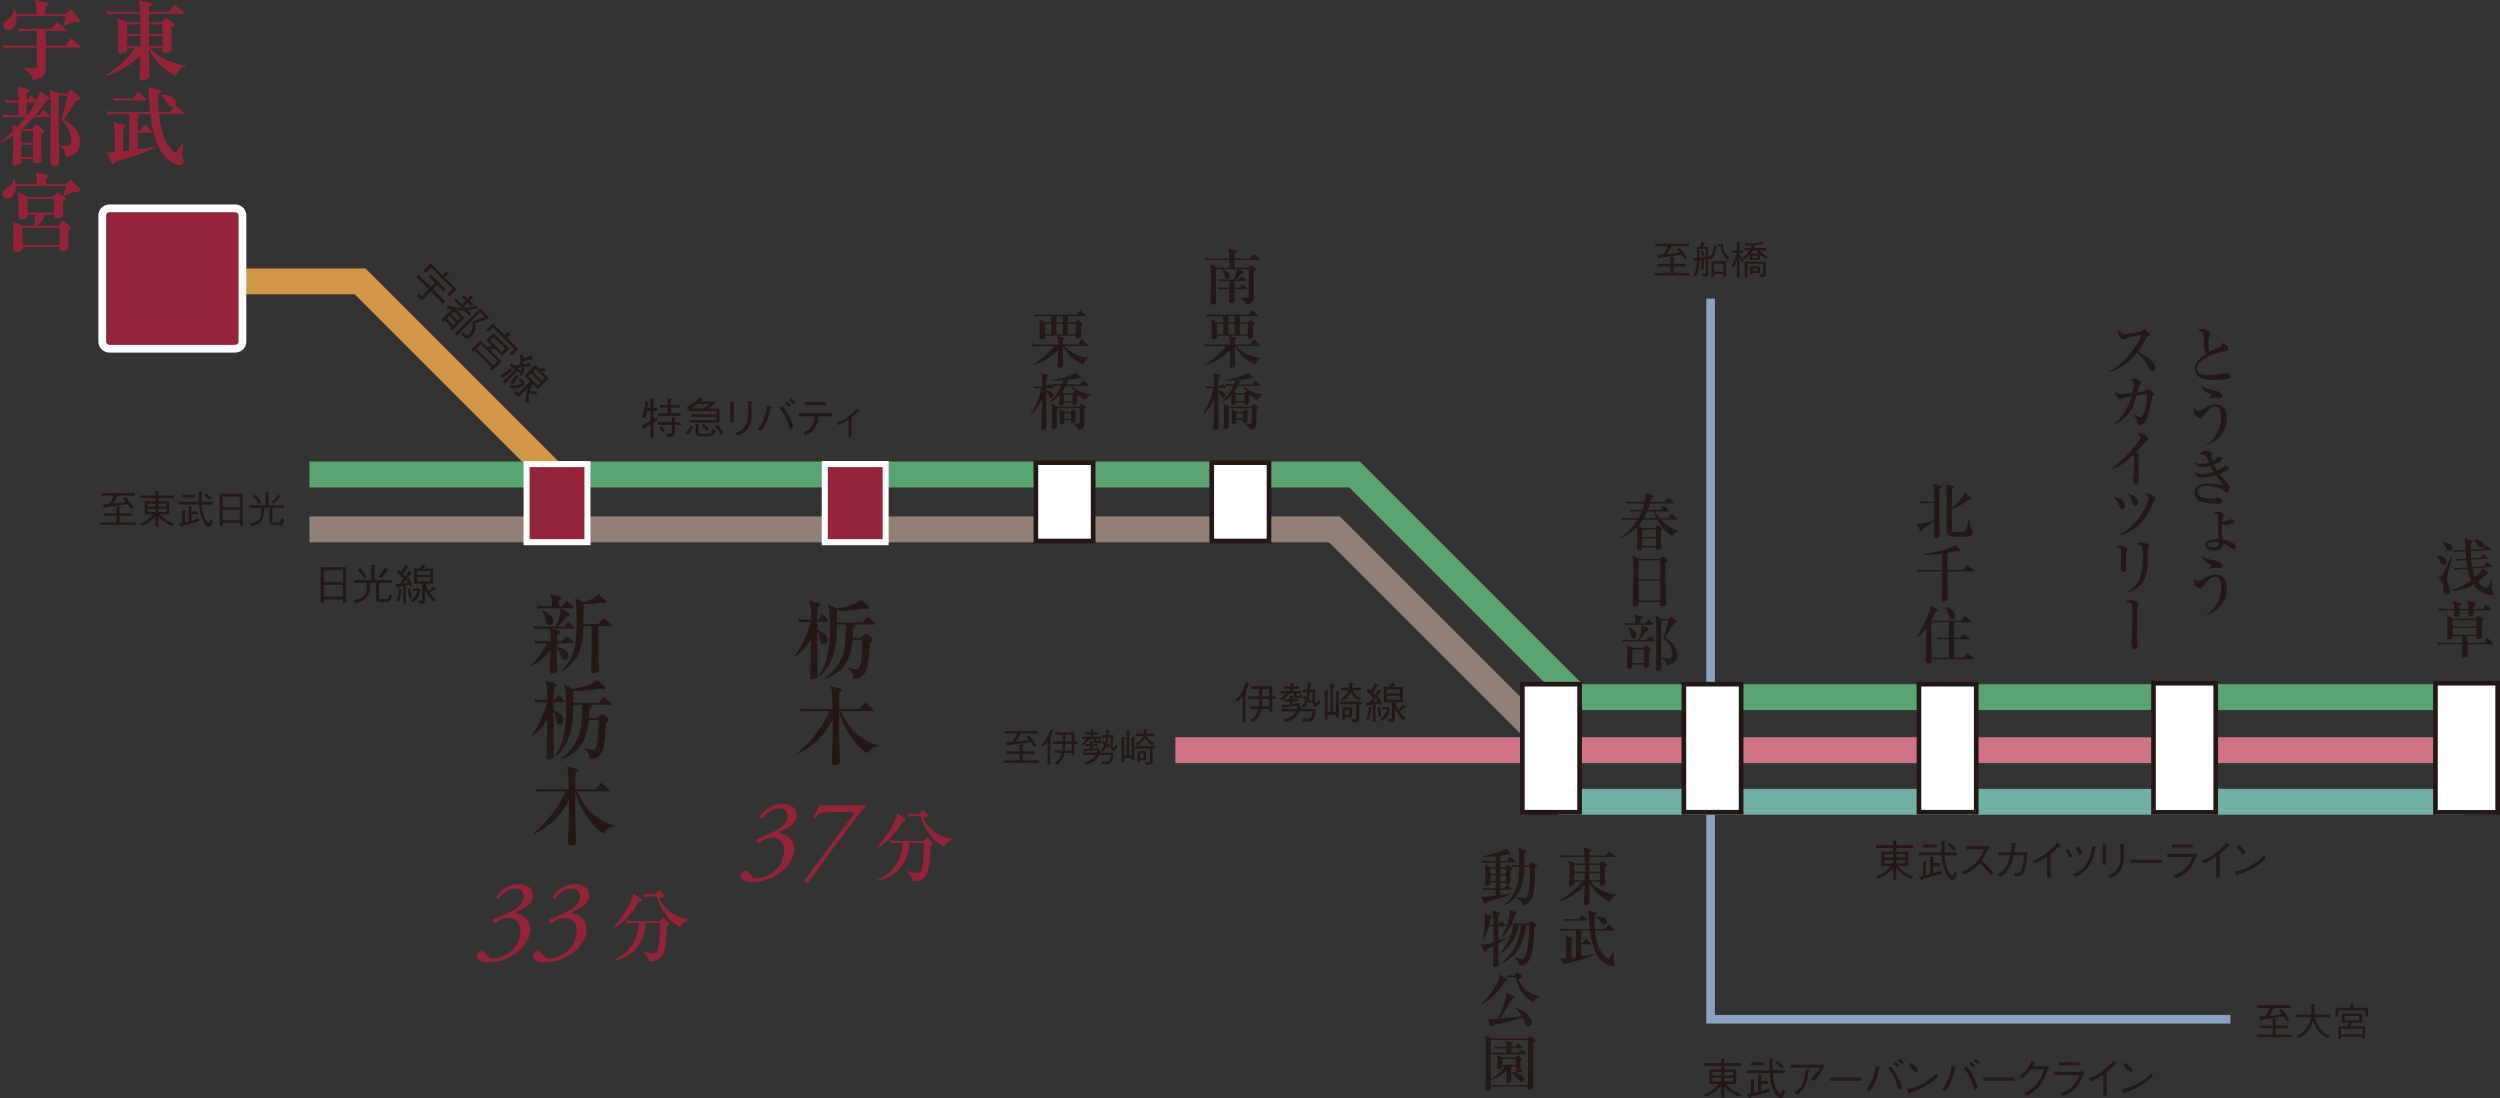 <?xml version="1.0" encoding="UTF-8"?><svg id="b" xmlns="http://www.w3.org/2000/svg" width="815.464" height="358.203" viewBox="0 0 815.464 358.203"><rect x="0" y="0" width="815.464" height="358.203" fill="#333333" stroke="none"/><defs><style>.d{fill:#fff;}.e{fill:#93243a;}.f{fill:#94243a;}.g{fill:#231815;}.h{stroke:#5aa472;}.h,.i,.j,.k,.l{stroke-width:8.437px;}.h,.i,.j,.k,.l,.m{fill:none;stroke-miterlimit:10;}.i{stroke:#d39548;}.j{stroke:#ce7486;}.k{stroke:#918077;}.l{stroke:#72b0a6;}.m{stroke:#8ca2c3;stroke-width:2.812px;}</style></defs><g id="c"><polyline class="m" points="557.965 97.399 557.965 332.453 727.552 332.453"/><line class="l" x1="508.086" y1="261.532" x2="803.617" y2="261.532"/><path class="g" d="m32.795,170.354h5.235v-2.074h-4.249v-.86h4.249v-2.238l.999.076c.24.025.391.025.391.177,0,.139-.139.177-.441.266v1.72h3.957v.86h-3.957v2.074h5.273v.86h-11.457v-.86Zm8.067-8.232c1.1,1.074,1.834,2.073,2.605,3.427l-.86.493c-.404-.733-.62-1.075-.973-1.58-3.288.492-4.022.607-7.094.961-.038.088-.203.418-.355.418-.139,0-.19-.165-.265-.43l-.304-.987c.468,0,.999,0,1.998-.063.569-.785,1.037-1.53,1.557-2.668h-4.086v-.86h10.94v.86h-5.665c-.67,1.252-1.189,1.998-1.619,2.591,1.934-.151,3.174-.341,4.362-.543-.253-.329-.582-.696-.935-1.063l.695-.556Z"/><path class="g" d="m56.071,171.542c-2.049-.822-3.604-1.986-4.451-3.225v3.49h-.924v-3.502c-1.162,1.454-2.73,2.503-4.437,3.237l-.595-.721c1.923-.759,3.389-1.795,4.338-3.073h-2.783v-4.249h3.478v-1.05h-4.995v-.835h4.995v-1.366l.898.088c.077,0,.253.026.253.127,0,.089-.088.127-.227.202v.949h5.008v.835h-5.008v1.05h3.502v4.249h-2.997c.772,1.062,2.238,2.2,4.527,3.035l-.582.759Zm-5.374-7.284h-2.567v.974h2.567v-.974Zm0,1.732h-2.567v1.011h2.567v-1.011Zm3.515-1.732h-2.591v.974h2.591v-.974Zm0,1.732h-2.591v1.011h2.591v-1.011Z"/><path class="g" d="m65.844,164.587c.088,1.087.214,2.731.986,4.477.178.392.721,1.555,1.265,1.555.302,0,.404-.455.594-1.252l.809.468c-.379,1.429-.721,1.998-1.239,1.998-.86,0-1.795-1.176-2.441-2.846-.607-1.606-.759-2.997-.898-4.401h-6.651v-.885h6.614c-.038-.771-.051-1.15-.051-1.998,0-.228.026-1.227.026-1.429l1.037.127c.114.025.227.038.227.126,0,.127-.152.203-.304.279-.025.771-.025,1.796-.011,2.896h3.617v.885h-3.579Zm-4.312.405l.935.101c.126.013.253.026.253.128,0,.101-.152.19-.267.265v1.378h2.036v.885h-2.036v2.112c1.215-.353,1.632-.481,2.466-.822l-.062.948c-1.696.544-4.199,1.214-5.654,1.606-.075.278-.075.316-.177.316-.088,0-.164-.126-.177-.151l-.518-.974c.302-.013.783-.101,1.087-.165v-4.287l1.024.114c.064.013.229.025.229.139,0,.139-.203.227-.33.291v3.515c.355-.088.835-.203,1.19-.303v-5.096Zm-1.973-3.591h3.908v.885h-3.908v-.885Zm7.663-.494c.759.531,1.277.987,1.846,1.645l-.657.62c-.544-.607-.986-1.037-1.745-1.645l.556-.62Z"/><path class="g" d="m78.221,171.605v-1.05h-5.564v1.05h-.961v-10.534h7.487v10.534h-.961Zm0-9.611h-5.564v3.389h5.564v-3.389Zm0,4.275h-5.564v3.427h5.564v-3.427Z"/><path class="g" d="m90.9,171.315h-1.947c-1.024,0-1.024-.67-1.024-1.139v-4.464h-1.746c-.038,1.708-.075,3.465-1.277,4.591-.809.746-1.808,1.062-3.035,1.365l-.518-.885c1.568-.24,2.757-.645,3.401-1.808.481-.873.494-1.808.507-3.263h-3.832v-.885h5.16v-4.451l.986.063c.038,0,.227.013.227.152,0,.114-.113.164-.265.24v3.996h5.109v.885h-3.795v4.11c0,.582.114.633.697.633h1.251c.342,0,.569-.013.697-.267.062-.113.201-.556.329-1.213l.847.455c-.392,1.885-.809,1.885-1.771,1.885Zm-6.36-6.918c-.518-.784-1.138-1.606-2.011-2.441l.695-.594c.86.822,1.519,1.58,2.075,2.479l-.759.556Zm6.651-2.213c-.772,1.087-1.429,1.745-1.859,2.162l-.644-.607c.631-.646,1.277-1.354,1.947-2.403l.772.531c.139.101.15.152.15.177,0,.151-.24.139-.366.139Z"/><path class="g" d="m327.392,247.977h5.235v-2.074h-4.249v-.86h4.249v-2.238l.999.076c.24.025.391.025.391.177,0,.139-.139.177-.441.266v1.72h3.957v.86h-3.957v2.074h5.273v.86h-11.457v-.86Zm8.067-8.232c1.1,1.074,1.834,2.073,2.605,3.427l-.86.493c-.404-.733-.62-1.075-.973-1.58-3.288.492-4.022.607-7.094.961-.038.088-.203.418-.355.418-.139,0-.19-.165-.265-.43l-.304-.987c.468,0,.999,0,1.998-.063.569-.785,1.037-1.53,1.557-2.668h-4.086v-.86h10.94v.86h-5.665c-.67,1.252-1.189,1.998-1.619,2.591,1.934-.151,3.174-.341,4.362-.543-.253-.329-.582-.696-.935-1.063l.695-.556Z"/><path class="g" d="m343.474,238.53c-.595,1.239-.659,1.354-.886,1.745.026.025.227.177.227.266,0,.051-.025.076-.227.354v8.511h-.885v-7.613c-.494.695-.785,1.05-1.354,1.643l-.708-.481c2.062-2.086,2.757-4.173,3.072-5.158l.849.341c.062.025.19.089.19.202,0,.101-.064.127-.278.19Zm6.954,4.11v3.73h-.885v-.797h-2.314c-.544,2.428-1.885,3.389-2.428,3.782l-.798-.557c.62-.379,1.746-1.062,2.34-3.225h-2.34v-.783h2.492c.088-.67.101-1.417.114-2.15h-3.226v-.822h3.263v-2.137h-2.441v-.822h6.221v2.959h.988v.822h-.988Zm-.885,0h-2.049c0,.531-.013,1.328-.126,2.15h2.175v-2.15Zm0-2.959h-2.011v2.137h2.011v-2.137Z"/><path class="g" d="m352.739,242.502c1.037-.645,1.429-1.113,1.707-1.48h-1.543v-.759h2.796v-.67h-1.848v-.759h1.848v-.924l.847.128c.075.012.227.025.227.139,0,.088-.101.139-.227.214v.443h1.782v.759h-1.782v.67h2.441v.759h-1.418v.366c0,.114,0,.316.329.316h.304c.265,0,.316-.114.355-.405l.783.253c-.126.708-.253.86-1.1.86h-.695c-.582,0-.734-.165-.734-.721v-.67h-1.391c-.759,1.1-1.619,1.758-2.148,2.124l-.531-.644Zm2.845.847h-1.493v-.67h1.493v-.974l.86.101c.101.012.227.025.227.127,0,.088-.025.101-.265.227v.518h1.579v.67h-1.579v.759c.973-.114,1.454-.19,2.175-.329l-.165.721c-.062.013-.075.013-.201.038l.607.165c.075.012.139.038.203.062.353-.366.721-.732,1.226-1.909-.253-.164-.278-.177-.924-.531l.392-.657c.114.063.657.367.759.43.128-.557.177-.898.227-1.454h-1.352v-.822h1.454c.013-.278.026-.569.026-1.833l.732.088c.24.038.329.051.329.164,0,.076-.051.114-.227.215-.013.214-.075,1.176-.088,1.365h1.707c-.126.455-.353,1.897-.353,2.77,0,1.126.302,1.252.404,1.252.114,0,.216-.216.267-.329.088-.177.265-.544.329-.657l.569.657c-.139.303-.683,1.48-1.303,1.48-.404,0-1.012-.544-1.012-2.238,0-.746.088-1.606.139-2.112h-.821c-.101.721-.165,1.125-.368,1.871.342.253.518.405.988.835l-.494.657c-.265-.265-.417-.392-.759-.657-.265.633-.556,1.164-1.05,1.834l-.746-.354c.011.126-.064.152-.253.203-.038.151-.064.303-.114.455h4.554c-.405,3.225-.798,3.806-2.403,3.806-.633,0-1.138-.063-1.429-.088l-.062-.986c.492.139.999.177,1.517.177.809,0,1.05-.126,1.416-2.15h-3.857c-.505,1.076-1.29,2.428-4.274,3.225l-.494-.923c.948-.165,1.859-.316,2.794-1.05.518-.405.785-.873.988-1.252h-4.313v-.759h4.578c.088-.303.114-.468.19-.911-1.341.203-2.693.379-4.047.519-.038.063-.126.215-.214.215-.09,0-.128-.088-.178-.227l-.252-.697c1.037-.075,1.795-.139,2.364-.19v-.847Z"/><path class="g" d="m369.984,240.921v7.044h-.86v-.759h-2.428v1.454h-.86v-8.308l.886.064c.126.012.302.012.302.126,0,.139-.201.24-.329.304v5.5h.785v-8.207l.885.051c.088,0,.267.025.267.127,0,.114-.165.202-.291.278v7.752h.783v-5.93l.924.063c.165.012.265.05.265.139,0,.127-.126.202-.329.303Zm5.994,3.25v4.21c0,.924-.455,1.063-1.138,1.063h-.999l-.329-.961c.342.051.747.101,1.063.101.43,0,.518-.152.518-.531v-3.882h-4.856v-.785h6.563v.785h-.822Zm-.025-1.025c-1.315-.796-1.846-1.34-2.466-2.44-.721,1.48-1.746,2.125-2.454,2.504l-.682-.721c1.061-.43,1.87-.935,2.453-2.39h-2.289v-.783h2.492c.051-.367.088-.683.088-1.404l.973.089c.064.012.253.025.253.151,0,.127-.139.19-.316.291-.038.329-.051.379-.114.873h2.593v.783h-2.428c.531,1.063,1.1,1.581,2.453,2.289l-.556.759Zm-4.122,4.844v.632h-.822v-3.59h2.858v2.959h-2.036Zm1.213-2.2h-1.213v1.441h1.213v-1.441Z"/><path class="g" d="m539.688,88.989h5.235v-2.074h-4.249v-.86h4.249v-2.238l.999.076c.24.025.391.025.391.177,0,.139-.139.177-.441.266v1.72h3.957v.86h-3.957v2.074h5.273v.86h-11.457v-.86Zm8.067-8.232c1.1,1.074,1.834,2.073,2.605,3.427l-.86.493c-.404-.733-.62-1.075-.973-1.58-3.288.492-4.022.607-7.094.961-.038.088-.203.418-.355.418-.139,0-.19-.165-.265-.43l-.304-.987c.468,0,.999,0,1.998-.063.569-.785,1.037-1.53,1.557-2.668h-4.086v-.86h10.94v.86h-5.665c-.67,1.252-1.189,1.998-1.619,2.591,1.934-.151,3.174-.341,4.362-.543-.253-.329-.582-.696-.935-1.063l.695-.556Z"/><path class="g" d="m559.929,80.655c-.342,1.758-.922,3.111-1.643,3.996l-.518-.366c-.267.038-.379.05-.558.062v4.527c0,1.265-.051,1.391-1.643,1.404l-.392-1.025c.253.026.582.064.834.064.342,0,.381-.152.381-.556v-4.249c-.419.075-.481.088-.62.114v3.148h-.798v-3.022c-.455.063-.505.075-.62.088-.011.645-.062,2.124-.404,3.465-.291,1.113-.607,1.594-.822,1.91l-.822-.43c1.025-1.429,1.189-3.617,1.189-4.818-.19.038-.353.064-.62.089-.038.101-.139.341-.291.341-.113,0-.139-.126-.15-.302l-.064-.949c.329.012.544.012,1.125-.063.013-1.05.013-1.303-.038-3.592h1.063c.278-.607.404-.999.556-1.542l.999.227c.064.013.216.064.216.152,0,.038-.026.177-.405.227-.227.531-.291.67-.443.935h1.771v3.162c.178,0,.304-.013.481-.051l.013.266c1.1-1.454,1.328-3.06,1.416-3.895l.986.304c.101.025.141.126.141.164,0,.088-.141.164-.317.215Zm-3.54.569h-2.037v2.794c.937-.101,1.316-.139,2.037-.227v-2.567Zm-1.05,2.301c-.304-.847-.569-1.353-.76-1.682l.697-.291c.43.645.62,1.113.772,1.656l-.708.316Zm6.854,6.703v-.809h-3.074v.847h-.847v-5.059h4.781v5.021h-.86Zm0-4.199h-3.074v2.567h3.074v-2.567Zm1.2-1.302c-1.339-1.315-1.833-2.39-2.161-4.299h-.847v-.86h1.643c-.025,1.77.43,3.035,2.062,4.477l-.697.683Z"/><path class="g" d="m568.284,85.562c-.455-.645-.631-.987-.847-1.48v6.348h-.898v-5.324c-.227.645-.494,1.277-1.087,2.2l-.785-.392c.759-1.062,1.519-2.707,1.709-4.414h-1.279v-.86h1.442v-2.706l.948.051c.139.013.203.076.203.139,0,.076-.026.101-.253.278v2.238h1.151v.86h-1.189c.329.924.746,1.632,1.517,2.504l-.633.557Zm7.74-1.113c-1.012-.543-1.555-1.011-1.973-1.391v1.707h-3.326v-1.732c-.607.695-1.05,1.1-1.707,1.543l-.644-.683c.417-.215,1.378-.708,2.389-2.213h-1.947v-.759h2.366c.101-.202.19-.379.329-.822-.633.025-1.189.038-2.037.025l-.455-.759c.278.025.683.051,1.354.051,1.44,0,2.883-.088,4.274-.481l.556.43c.088.064.126.152.126.227,0,.088-.062.127-.15.127-.051,0-.101-.012-.24-.051-.835.14-1.656.279-2.505.329-.051.202-.101.404-.329.922h3.996v.759h-2.212c.86,1.049,1.771,1.644,2.933,2.137l-.796.632Zm-.721,5.881l-.961.063-.392-.911c.141,0,.291.012.494.012.633,0,.633-.088.633-.481v-2.959h-5.072v4.325h-.898v-5.046h6.854v3.971c0,.443,0,.987-.657,1.025Zm-3.553-1.265v.468h-.86v-2.643h3.224v2.175h-2.364Zm1.176-7.385h-1.215c-.353.594-.492.771-.657.987h2.631c-.165-.177-.342-.355-.759-.987Zm.304,1.644h-1.682v.822h1.682v-.822Zm.062,4.186h-1.542v.923h1.542v-.923Z"/><path class="g" d="m736.086,337.447h5.235v-2.074h-4.249v-.86h4.249v-2.238l.999.076c.24.025.391.025.391.177,0,.139-.139.177-.441.266v1.72h3.957v.86h-3.957v2.074h5.273v.86h-11.457v-.86Zm8.067-8.232c1.1,1.074,1.834,2.073,2.605,3.427l-.86.493c-.404-.733-.62-1.075-.973-1.58-3.288.492-4.022.607-7.094.961-.038.088-.203.418-.355.418-.139,0-.19-.165-.265-.43l-.304-.987c.468,0,.999,0,1.998-.063.569-.785,1.037-1.53,1.557-2.668h-4.086v-.86h10.94v.86h-5.665c-.67,1.252-1.189,1.998-1.619,2.591,1.934-.151,3.174-.341,4.362-.543-.253-.329-.582-.696-.935-1.063l.695-.556Z"/><path class="g" d="m759.236,338.66c-1.239-.607-2.34-1.479-3.187-2.567-.772-1.011-1.202-1.921-1.555-3.187-.494,1.606-1.215,3.984-4.642,5.792l-.86-.784c2.327-.986,4.097-2.567,4.805-6.095h-4.805v-.885h4.907c.026-.443.051-.772.051-1.708,0-.62,0-1.1-.013-1.719l.988.062c.088,0,.329.026.329.165,0,.051-.051.114-.291.291-.013,1.176-.026,1.352-.077,2.909h5.109v.885h-4.907c.203,1.48,1.202,3.073,1.543,3.528.417.544,1.429,1.669,3.376,2.479l-.772.834Z"/><path class="g" d="m771.536,331.504v-1.948h-8.839v1.986h-.885v-2.807h4.856v-1.378l.999.075c.088.013.252.038.252.165,0,.101-.1.139-.265.177v.961h4.768v2.77h-.886Zm-.948,7.309v-.62h-6.955v.62h-.885v-4.02h2.794c.368-.531.52-.809.697-1.215h-2.377v-2.959h6.587v2.959h-3.098c-.227.405-.404.683-.821,1.215h4.944v4.02h-.886Zm0-3.262h-6.955v1.846h6.955v-1.846Zm-1.024-4.174h-4.805v1.442h4.805v-1.442Z"/><polyline class="i" points="61.36 91.788 117.474 91.788 185.901 160.215"/><path class="f" d="m35.675,67.959h41.083c1.281,0,2.322,1.04,2.322,2.322v41.144c0,1.281-1.04,2.321-2.321,2.321h-41.083c-1.281,0-2.321-1.04-2.321-2.321v-41.144c0-1.281,1.04-2.322,2.322-2.322Z"/><path class="d" d="m76.758,69.224c.573,0,1.056.483,1.056,1.056v41.145c0,.573-.484,1.056-1.056,1.056h-41.083c-.573,0-1.056-.483-1.056-1.056v-41.145c0-.573.484-1.056,1.056-1.056h41.083m0-2.531h-41.083c-1.973,0-3.587,1.614-3.587,3.587v41.145c0,1.973,1.614,3.587,3.587,3.587h41.083c1.973,0,3.587-1.615,3.587-3.587v-41.145c0-1.973-1.614-3.587-3.587-3.587h0Z"/><polyline class="k" points="100.951 172.685 435.294 172.685 507.307 244.697"/><line class="j" x1="383.389" y1="244.697" x2="805.488" y2="244.697"/><path class="e" d="m57.348,24.667c-1.687-.534-6.723-3.796-8.747-8.662.056,1.772.141,6.947.141,8.466,0,1.575-1.604,1.66-1.913,1.66-1.323,0-1.323-.675-1.323-1.097,0-.085.029-.226.029-.394.141-2.306.196-5.541.224-6.553-2.109,2.25-6.244,5.315-11.251,6.638l-.085-.226c4.052-2.138,8.27-6.582,9.48-8.775h-2.39c.083,1.547-1.154,1.8-1.942,1.8-1.095,0-1.095-.704-1.095-1.126,0-.787.168-4.303.168-5.119,0-1.519-.028-3.882-.338-5.288l3.517,1.294h3.965c0-.62-.028-2.081-.056-2.757h-7.622c-1.715,0-2.335.056-3.038.196l-.45-1.04c1.715.141,3.684.168,3.994.168h7.116c-.028-.647-.085-2.39-.562-3.797l3.937.9c.366.084.507.197.507.366,0,.196-.085.337-.956.871,0,.141-.028,1.434-.028,1.66h6.44l1.408-1.745c.224-.281.309-.365.45-.365s.281.141.505.309l2.364,1.744c.141.112.281.253.281.422,0,.281-.253.31-.451.31h-10.997v2.757h4.022l.956-1.126c.141-.141.253-.281.45-.281.141,0,.309.141.479.253l1.969,1.377c.196.141.365.282.365.535,0,.197-.083.394-.984.901,0,1.125,0,2.728.057,4.669,0,.365.083,1.912.083,2.222,0,1.041-1.125,1.406-2.024,1.406-1.125,0-1.125-.703-1.097-1.518h-3.909c2.39,2.615,6.525,5.006,11.645,5.653v.197c-.873.309-2.392.956-3.291,3.093Zm-11.561-16.707h-4.303v3.122h4.303v-3.122Zm0,3.797h-4.303v3.291h4.303v-3.291Zm7.145-3.797h-4.303l-.028,3.122h4.331v-3.122Zm0,3.797h-4.331v3.291h4.331v-3.291Z"/><path class="e" d="m59.514,37.181h-7.652c.253,2.587.956,7.594,3.095,10.463.646.844,1.8,2.054,2.278,2.054.281,0,.337-.085.844-.788.168-.253,1.012-1.49,1.519-2.335l.198.057c-.17.816-.394,3.46-.394,3.882,0,.618.083.816.281,1.18.113.226.168.507.168.788,0,.984-.647,1.351-1.238,1.351-1.547,0-3.937-1.407-5.4-3.488-2.729-3.882-3.656-8.55-4.218-13.163h-5.176l1.238.225c.253.056.45.197.45.422,0,.169-.056.226-.562.62v4.163h.873l1.012-1.604c.085-.141.253-.365.422-.365.226,0,.366.141.535.31l1.519,1.575c.113.113.253.309.253.45,0,.253-.198.31-.422.31h-4.192v5.429c.732-.113,3.994-.591,4.67-.703.422-.057.703-.141,1.238-.226v.226c-4.67,2.306-10.153,3.937-13.389,4.781-.168.394-.281.675-.675.675-.168,0-.281-.225-.365-.394l-1.632-3.515c.507.084.844.141,1.491.141.477,0,.871-.028,1.18-.056,0-4.613,0-5.119-.028-6.301-.056-1.941-.168-2.588-.366-3.544l3.319.9c.451.113.507.253.507.422s-.085.338-.703.788v7.482c.366-.057.871-.113,1.969-.253v-11.954h-4.022c-1.715,0-2.335.084-3.038.197l-.45-1.041c1.715.169,3.685.169,3.994.169h10.294c-.141-1.266-.365-7.004-.647-8.129l3.77.929c.281.056.477.224.477.393,0,.31-.253.506-.956.984-.028,2.7.057,3.713.226,5.823h3.656l1.265-1.717c.085-.112.141-.196.198-.253-.198.141-.45.338-1.042.338-.816,0-1.068-.478-1.462-1.238-.451-.9-1.21-1.941-2.026-2.503v-.169c.281-.056.562-.084.956-.084,1.885,0,4.05.9,4.05,2.588,0,.253-.056.674-.394,1.012.029-.028.085-.056.141-.056.17,0,.422.197.507.282l1.998,1.772c.168.141.281.225.281.422,0,.253-.226.281-.422.281Zm-12.264-4.416h-7.931c-1.21,0-1.717.056-2.111.113l-.45-.928c1.378.112,2.842.141,3.066.141h3.573l1.182-1.717c.111-.168.224-.337.422-.337.168,0,.309.084.505.281l1.885,1.715c.196.169.281.253.281.423,0,.253-.226.309-.422.309Z"/><path class="e" d="m25.822,15.555h-10.829v7.088c0,1.209-.226,1.884-1.351,2.56-.45.281-1.406.759-2.953.9-.338-2.419-2.533-3.487-3.319-3.853l.028-.226c1.321.197,2.672.31,3.994.31.477,0,.618-.141.618-.787v-5.992h-7.565c-1.717,0-2.335.056-3.038.197l-.451-1.042c1.689.141,3.685.169,3.994.169h7.06v-4.782h-2.616c-1.715,0-2.335.056-3.038.197l-.45-1.041c1.687.141,3.685.168,3.994.168h6.892l1.378-1.715c.141-.198.281-.366.45-.366s.366.197.507.309l2.081,1.717c.141.112.281.253.281.422,0,.253-.253.309-.422.309h-6.103c0,.507,0,3.657.028,4.782h6.385l1.434-1.884c.113-.168.281-.338.422-.338.168,0,.338.141.507.281l2.25,1.884c.141.113.281.253.281.422,0,.281-.253.31-.45.31Zm-.338-8.269c-.196,0-1.012-.085-1.18-.085-.366,0-.647.113-.901.197-.899.365-2.222.872-2.672,1.041l-.141-.197c.45-1.125.675-1.969.956-2.981H5.373c.253,3.151-1.293,4.529-2.616,4.529-.927,0-1.66-.732-1.66-1.548,0-.703.311-.956,1.378-1.828,1.576-1.266,1.913-2.504,2.139-3.431h.224c.141.393.311.899.422,1.602h6.638c-.028-2.644-.028-3.29-.646-4.585l4.163.816c.113.028.505.113.505.45,0,.198-.056.366-1.012,1.097v2.222h6.553l.986-1.097c.196-.196.337-.365.533-.365.226,0,.451.168.62.393l2.25,2.728c.141.169.226.281.226.507,0,.394-.281.535-.592.535Z"/><path class="e" d="m16.005,38.249h-4.979c-.844.956-2.026,2.194-3.854,3.77h3.347l.845-1.097c.141-.197.281-.31.392-.31.113,0,.338.141.451.226l1.884,1.406c.168.141.394.309.394.562,0,.338-.507.647-1.012.929,0,1.04-.085,3.009,0,5.85,0,.338.083,1.857.083,2.194,0,.422,0,1.491-1.884,1.491-.956,0-1.014-.422-.929-1.351h-3.769c.028,1.041.056,1.913-1.857,1.913-1.04,0-1.04-.535-1.04-.816,0-.422.141-2.475.168-2.925.057-1.969.085-3.629.028-5.88-1.828,1.266-3.149,1.969-4.106,2.448l-.17-.226c.929-.731,2.335-1.828,4.248-3.656-.056-1.238-.113-1.632-.168-1.997l1.519.619c1.547-1.716,1.996-2.222,2.729-3.151h-4.079c-1.969,0-2.503.085-3.038.198l-.477-1.042c1.349.113,2.672.168,4.022.168h1.238v-4.106h-.873c-1.969,0-2.503.112-3.038.196l-.477-1.041c1.463.141,2.925.169,4.388.169,0-1.435-.057-2.954-.168-3.516-.057-.281-.17-.816-.253-1.068l3.628.871c.168.028.477.141.477.366,0,.253-.083.309-.899.844-.028.365-.085,1.884-.085,2.503h.168l.76-1.265c.085-.141.226-.366.422-.366.226,0,.394.197.507.338l1.18,1.209c.028.029.113.085.141.113.929-1.8.984-1.969,1.238-3.066l2.897,1.996c.085.057.309.226.309.394,0,.45-.675.422-.956.394-.786,1.238-1.996,3.038-3.711,5.034h1.095l.986-1.378c.224-.31.309-.365.45-.365s.422.225.562.337l1.434,1.351c.113.113.253.253.253.422,0,.281-.281.309-.422.309Zm-5.232,4.444h-3.796v3.882h3.796v-3.882Zm0,4.557h-3.796v3.994h3.796v-3.994Zm-2.081-13.782c-.028.309-.028,3.431-.028,4.106h.196c.479-.646,1.463-1.996,2.673-4.106h-2.842Zm16.201-.62c-2.081,3.151-2.981,4.529-4.218,6.076,1.66.956,5.428,3.094,5.428,7.341,0,3.01-1.8,4.613-4.697,4.951-.113-1.519-.196-2.503-2.194-3.6.028.759.085,4.416.085,4.922,0,1.237-.844,1.603-1.8,1.603-1.154,0-1.154-.871-1.154-1.181,0-.225.057-1.378.057-1.66.083-4.5.141-11.026.141-15.723,0-3.347-.141-5.035-.507-6.441l3.291,1.378h2.588l.871-.956c.085-.112.253-.281.394-.281.113,0,.281.141.394.253l2.305,1.998c.17.168.311.365.311.505,0,.366-.422.563-1.295.816Zm-4.866,6.076c1.042-2.897,1.772-6.441,1.941-7.735h-2.757c-.028,2.982-.056,5.963-.056,8.945,0,3.515.028,3.909.056,7.228.507.113,1.717.226,2.448.226.45,0,1.547-.029,1.547-1.857,0-1.462-.394-3.882-3.178-6.807Z"/><path class="e" d="m24.95,62.66c-.535,0-1.267,0-1.491.084-.338.141-2.335,1.097-2.784,1.294l-.168-.141c.392-1.125.646-1.913,1.012-3.151H5.149c-.029,1.941-.76,4.05-2.757,4.05-.816,0-1.66-.646-1.66-1.462,0-.844.422-1.154,1.547-1.997,1.575-1.181,1.996-2.054,2.307-3.066h.196c.141.507.253.956.337,1.8h6.949c0-2.222-.366-3.234-.562-3.825l3.796.732c.253.056.562.113.562.45,0,.253-.085.31-.844.816v1.828h6.44l1.069-1.04c.168-.169.309-.31.422-.31.141,0,.394.197.535.338l2.335,2.306c.113.113.309.338.309.591,0,.703-.788.703-1.18.703Zm-2.673,12.714c0,.815.085,4.359.085,5.062,0,1.604-1.66,1.604-1.8,1.604-1.21,0-1.153-.9-1.125-1.491H7.398c0,.45,0,.647-.226.956-.394.507-1.068.759-1.547.759-1.293,0-1.321-1.013-1.321-1.407,0-.618.083-3.318.083-3.882,0-1.153,0-3.656-.196-4.612l3.375,1.238h3.6c.198-1.463.281-2.278.366-3.573h-2.56c.057,1.491-1.547,1.491-1.715,1.491-.338,0-1.293-.028-1.293-.956,0-.619.111-3.291.111-3.825,0-2.306-.141-3.263-.224-3.994l3.234,1.463h8.353l.844-1.041c.141-.197.253-.31.423-.31.168,0,.281.085.533.253l1.941,1.323c.141.083.311.196.311.422,0,.309-.675.787-.984,1.012-.029.507-.029.956,0,1.857,0,.338.111,1.941.111,2.11,0,1.012-.956,1.434-1.911,1.434-1.097,0-1.069-.787-1.042-1.238h-2.784c-.984,1.66-1.772,2.644-2.616,3.573h6.892l.871-1.154c.141-.197.281-.393.45-.393.17,0,.311.141.535.309l1.857,1.434c.224.169.365.366.365.535,0,.31-.253.562-.956,1.042Zm-2.812-1.097H7.371v5.597h12.094v-5.597Zm-1.8-9.395h-8.692v4.472h8.692v-4.472Z"/><path class="g" d="m263.727,202.835c-1.715,0-2.335.057-3.038.198l-.45-1.042c1.687.141,3.487.169,4.359.169.029-1.435.085-4.303-.759-6.413l3.151.984c.394.141.562.226.562.507,0,.365-.507.703-.929.929,0,.646-.028,3.431-.028,3.994h.224l.929-1.238c.141-.197.281-.365.45-.365.17,0,.338.141.507.309l1.293,1.238c.226.197.281.281.281.45,0,.226-.252.281-.45.281h-3.234v2.673c.083.028,3.319,1.209,3.319,3.178,0,.45-.226,1.378-1.238,1.378-1.042,0-1.153-.844-1.293-1.912-.141-.901-.338-1.717-.788-2.222,0,2.305.056,12.46.056,14.542,0,.984-1.068,1.153-1.602,1.153-.732,0-.816-.365-.816-.9,0-.478.141-2.587.141-3.009.028-1.323.168-8.298.168-9.338-2.026,3.741-4.276,5.118-5.147,5.682l-.141-.197c2.672-3.263,4.951-9.338,5.26-11.027h-.788Zm15.021,1.069c.252.085.392.168.392.281,0,.168-.392.394-.899.535,0,1.434,0,2.39-.113,3.291h2.672l1.182-1.042c.168-.168.309-.253.507-.253.168,0,.337.056.535.225l1.18.984c.281.253.422.394.422.675s-.113.478-.929,1.125c-.111,2.251-.365,7.06-1.04,8.747-1.182,2.869-3.46,2.954-4.303,2.982-.057-.816-.113-2.278-1.913-3.516l.085-.197c.759.226,1.996.535,2.727.535.844,0,1.323-.309,1.632-2.729.253-1.828.45-5.231.366-6.863h-3.178c-.592,7.764-3.882,10.744-8.72,12.77l-.281-.281c6.751-4.838,6.807-10.52,6.807-17.467h-2.869c0,5.765-.562,12.572-5.569,16.819l-.281-.196c2.448-3.319,3.6-8.411,3.6-16.033,0-1.406,0-5.119-.76-7.398l2.842,1.631c4.331-.703,7.286-1.912,8.072-2.897l2.363,2.139c.17.141.253.281.253.477,0,.338-.196.394-.505.394-.366,0-.62-.084-.873-.168-3.347.535-5.794.703-7.65.703-.76,0-1.125-.028-1.463-.056,0,.619-.028,3.348-.028,3.91h8.325l1.238-1.463c.168-.196.281-.365.451-.365.141,0,.281.113.505.31l1.687,1.463c.198.168.281.253.281.45,0,.253-.252.282-.422.282h-7.06l.732.196Z"/><path class="g" d="m274.275,231.943c1.97,4.022,3.545,6.076,5.458,7.68,1.602,1.321,4.612,3.037,6.779,3.46v.141c-2.251.646-2.701,1.237-3.6,2.446-2.869-1.153-8.298-8.55-9.199-13.726h-.028c-.056,2.925-.056,6.076.028,9.001.028,1.069.253,6.807.253,6.835,0,.816,0,1.884-1.462,1.884-1.238,0-1.238-.731-1.238-1.04,0-.844.281-5.204.309-6.189.056-1.941.056-5.147.056-7.707-2.418,4.867-6.385,8.832-11.336,11.054l-.111-.196c2.222-2.026,7.397-6.723,10.407-13.643h-6.301c-1.969,0-2.503.113-3.038.198l-.477-1.042c1.351.141,2.672.168,4.022.168h6.779c-.198-5.737-.198-5.765-.62-7.453l3.291.872c.168.056.394.112.394.365,0,.31-.45.562-.929.844,0,.703-.028,3.263-.028,5.372h6.583l1.462-1.687c.281-.309.309-.365.45-.365.17,0,.451.253.507.31l1.941,1.687c.141.141.281.253.281.45,0,.281-.281.281-.422.281h-10.211Z"/><path class="e" d="m259.879,266.089c0,2.569-3.157,4.149-5.286,5.066-.589.257-.294.625.293.734,2.129.404,4.148,2.13,4.148,5.029,0,3.452-2.789,6.718-5.396,8.334-3.268,2.019-6.314,2.497-8.407,2.497-2.166,0-3.671-.844-3.671-2.166,0-.844.623-1.505,1.542-1.505.881,0,1.285.734,1.725,1.358.441.661,1.102.992,2.093.992,1.138,0,3.084-.477,4.773-1.579,2.642-1.725,4.112-4.478,4.112-7.526,0-2.385-1.432-4.074-4.076-4.074-1.689,0-3.267.955-4.331,1.872-.587-.074-.881-.881-.477-1.432,1.578-.624,4.846-1.982,6.571-3.01,1.982-1.174,3.378-2.643,3.378-4.258,0-2.018-1.396-2.753-2.791-2.753-1.946,0-3.854,1.359-5.469,3.231-.404.037-.698-.184-.661-.624,1.395-2.166,3.927-4.075,7.232-4.075,3.084,0,4.699,1.579,4.699,3.891Z"/><path class="e" d="m263.435,288.043c-.623.11-1.174-.33-1.138-.771l15.565-20.925c.881-1.176.477-1.432-.549-1.432h-7.013c-2.753,0-2.936.221-4.148,1.689-.185.183-.698,0-.808-.257.513-.772,1.395-2.35,1.908-3.745.551.037,1.028.074,1.579.074.587.037,1.285.037,2.276.037h6.205c2.018,0,4.478,0,4.956-.11.219.074.293.258.257.441-1.506,1.395-3.084,3.34-5.103,6.094l-13.988,18.906Z"/><path class="e" d="m295.071,266.957c.18.128.335.258.335.463,0,.283-.438.437-1.105.643-1.8,3.855-5.86,7.427-8.2,8.506l-.128-.128c1.978-2.262,4.369-5.294,5.783-8.379.616-1.337.744-1.979.873-2.775l2.441,1.67Zm-1.669,7.941c-1.568,0-2.134.052-2.776.181l-.41-.952c1.542.129,3.366.155,3.649.155h7.299l.847-.746c.232-.205.36-.258.489-.258.103,0,.257.103.386.232l1.13,1.285c.155.18.258.308.258.41,0,.258-.309.489-.798.822-.025,1.748-.231,6.734-.925,8.584-.796,2.185-2.415,2.647-4.805,2.879-.103-1.516-1.002-2.39-1.928-3.264l.077-.155c1.44.463,2.39.592,3.033.592,1.105,0,1.594-.129,2.031-2.673.386-2.287.41-6.22.386-7.093h-4.678c-.103,5.835-3.985,11.437-10.332,12.208l-.051-.154c6.579-3.059,7.966-8.097,8.121-12.054h-1.002Zm5.602-8.712c-1.568,0-2.132.077-2.775.18l-.412-.951c1.491.155,3.213.155,3.779.155l1.028-1.002c.154-.129.257-.258.41-.258.18,0,.257.078.437.258l1.028,1.053c.154.18.232.257.232.386,0,.308-.592.616-1.62.849,1.208,3.134,5.294,6.373,9.406,6.81l.052.283c-1.697.643-2.184,1.542-2.596,2.261-5.294-2.235-7.376-8.917-7.685-10.023h-1.285Z"/><path class="g" d="m186.996,205.062h-7.284l2.587.674c.198.056.366.169.366.422,0,.365-.675.675-.956.816-.028.338-.056,1.857-.083,2.166h1.519l1.265-1.153c.281-.253.394-.366.505-.366.141,0,.226.056.507.281l1.491,1.182c.141.112.281.253.281.45,0,.253-.253.281-.45.281h-5.119c-.029.45-.029.788-.029,1.293,1.97.253,3.854,1.097,3.854,2.785,0,.984-.844,1.294-1.21,1.294-.759,0-1.095-.901-1.208-1.21-.309-.844-.844-2.025-1.436-2.587,0,1.125,0,1.969.029,3.263.028.59.141,3.263.141,3.796,0,1.069-.929,1.21-1.436,1.21-.422,0-1.068-.141-1.068-.956,0-.422.309-5.344.309-5.737v-1.042c-1.913,2.813-4.107,4.276-6.385,5.429l-.17-.225c1.97-1.745,3.404-3.797,4.473-5.485.45-.731.844-1.434,1.012-1.828h-.759c-1.717,0-2.335.084-3.038.197l-.451-1.041c1.717.168,3.685.168,3.994.168h1.351c.056-2.616-.028-2.981-.309-4.078h-1.772c-1.715,0-2.335.056-3.038.196l-.477-1.041c1.715.141,3.711.169,4.022.169h3.29c1.014-2.222,1.519-4.163,1.463-5.963h-4.331c-1.717,0-2.335.056-3.038.196l-.451-1.04c1.689.141,3.685.168,3.994.168h1.097c-.028-1.406-.028-2.391-.477-3.938l3.206.844c.226.056.422.141.422.393,0,.45-.562.647-.956.788,0,.309-.028,1.632-.028,1.913h1.069l1.153-1.294c.281-.31.309-.338.45-.338.113,0,.226.028.507.281l1.491,1.294c.168.141.281.253.281.422,0,.281-.253.31-.422.31h-3.882l2.672,1.519c.196.112.365.253.365.534,0,.394-.281.45-1.012.591-.562.731-1.547,1.941-3.121,3.319h2.165l1.014-1.182c.281-.309.309-.337.45-.337.196,0,.477.253.505.281l1.238,1.181c.17.141.281.253.281.422,0,.281-.224.31-.422.31Zm-7.622-1.21c-1.293,0-1.462-1.322-1.489-1.745-.113-.984-.198-1.547-1.042-2.981l.226-.197c1.63.9,3.43,2.138,3.43,3.516,0,.618-.337,1.406-1.125,1.406Zm19.746.394h-4.022c0,1.097.028,3.882.083,8.072.029.844.17,4.979.17,5.907,0,.45-.057.647-.281.871-.366.366-.956.562-1.436.562-.786,0-.844-.45-.844-.759,0-.815.168-6.695.168-6.919v-7.735h-2.699c-.253,5.878-.45,10.575-6.834,14.682l-.198-.253c3.545-3.657,4.866-6.892,4.866-16.623,0-1.745-.056-5.485-.535-6.947l2.757,1.35c1.66-.506,3.994-1.407,4.866-2.7l2.279,2.109c.168.141.226.338.226.507,0,.113-.085.309-.507.309-.226,0-.45-.056-1.069-.225-2.054.535-4.866.647-5.765.619,0,1.969-.029,4.331-.085,6.498h4.921l1.323-1.547c.281-.338.309-.366.45-.366.17,0,.422.226.507.309l1.8,1.548c.113.112.281.253.281.422,0,.31-.281.31-.422.31Z"/><path class="g" d="m177.687,229.021c-1.715,0-2.335.057-3.038.198l-.45-1.042c1.687.141,3.487.169,4.359.169.029-1.435.085-4.303-.759-6.413l3.151.984c.394.141.562.226.562.507,0,.365-.507.703-.929.929,0,.646-.028,3.431-.028,3.994h.224l.929-1.238c.141-.197.281-.365.45-.365.17,0,.338.141.507.309l1.293,1.238c.226.197.281.281.281.45,0,.226-.252.281-.45.281h-3.234v2.673c.083.028,3.319,1.209,3.319,3.178,0,.45-.226,1.378-1.238,1.378-1.042,0-1.153-.844-1.293-1.912-.141-.901-.338-1.717-.788-2.222,0,2.305.056,12.46.056,14.542,0,.984-1.068,1.153-1.602,1.153-.732,0-.816-.365-.816-.9,0-.478.141-2.587.141-3.009.028-1.323.168-8.298.168-9.338-2.026,3.741-4.276,5.118-5.147,5.682l-.141-.197c2.672-3.263,4.951-9.338,5.26-11.027h-.788Zm15.021,1.069c.252.085.392.168.392.281,0,.168-.392.394-.899.535,0,1.434,0,2.39-.113,3.291h2.672l1.182-1.042c.168-.168.309-.253.507-.253.168,0,.337.056.535.225l1.18.984c.281.253.422.394.422.675s-.113.478-.929,1.125c-.111,2.251-.365,7.06-1.04,8.747-1.182,2.869-3.46,2.954-4.303,2.982-.057-.816-.113-2.278-1.913-3.516l.085-.197c.759.226,1.996.535,2.727.535.844,0,1.323-.309,1.632-2.729.253-1.828.45-5.231.366-6.863h-3.178c-.592,7.764-3.882,10.744-8.72,12.77l-.281-.281c6.751-4.838,6.807-10.52,6.807-17.467h-2.869c0,5.765-.562,12.572-5.569,16.819l-.281-.196c2.448-3.319,3.6-8.411,3.6-16.033,0-1.406,0-5.119-.76-7.398l2.842,1.631c4.331-.703,7.286-1.912,8.072-2.897l2.363,2.139c.17.141.253.281.253.477,0,.338-.196.394-.505.394-.366,0-.62-.084-.873-.168-3.347.535-5.794.703-7.65.703-.76,0-1.125-.028-1.463-.056,0,.619-.028,3.348-.028,3.91h8.325l1.238-1.463c.168-.196.281-.365.451-.365.141,0,.281.113.505.31l1.687,1.463c.198.168.281.253.281.45,0,.253-.252.282-.422.282h-7.06l.732.196Z"/><path class="g" d="m188.234,258.129c1.97,4.022,3.545,6.076,5.458,7.68,1.602,1.321,4.612,3.037,6.779,3.46v.141c-2.251.646-2.701,1.237-3.6,2.446-2.869-1.153-8.298-8.55-9.199-13.726h-.028c-.056,2.925-.056,6.076.028,9.001.028,1.069.253,6.807.253,6.835,0,.816,0,1.884-1.462,1.884-1.238,0-1.238-.731-1.238-1.04,0-.844.281-5.204.309-6.188.056-1.941.056-5.147.056-7.707-2.418,4.867-6.385,8.832-11.336,11.054l-.111-.196c2.222-2.026,7.397-6.723,10.407-13.643h-6.301c-1.969,0-2.503.113-3.038.198l-.477-1.042c1.351.141,2.672.168,4.022.168h6.779c-.198-5.737-.198-5.765-.62-7.453l3.291.872c.168.056.394.112.394.365,0,.31-.45.562-.929.844,0,.703-.028,3.263-.028,5.372h6.583l1.462-1.687c.281-.309.309-.365.45-.365.17,0,.451.253.507.31l1.941,1.687c.141.141.281.253.281.45,0,.281-.281.281-.422.281h-10.211Z"/><path class="e" d="m173.838,292.276c0,2.569-3.157,4.149-5.286,5.066-.589.257-.294.625.293.734,2.129.404,4.148,2.13,4.148,5.029,0,3.452-2.789,6.718-5.396,8.334-3.268,2.019-6.314,2.497-8.407,2.497-2.166,0-3.671-.844-3.671-2.166,0-.844.623-1.505,1.542-1.505.881,0,1.285.734,1.725,1.358.441.661,1.102.992,2.093.992,1.138,0,3.084-.477,4.773-1.579,2.642-1.725,4.112-4.478,4.112-7.526,0-2.385-1.432-4.074-4.076-4.074-1.689,0-3.267.955-4.331,1.872-.587-.074-.881-.881-.477-1.432,1.578-.624,4.846-1.982,6.571-3.01,1.982-1.174,3.378-2.643,3.378-4.258,0-2.018-1.396-2.753-2.791-2.753-1.946,0-3.854,1.359-5.469,3.231-.404.037-.698-.184-.661-.624,1.395-2.166,3.927-4.075,7.232-4.075,3.084,0,4.699,1.579,4.699,3.891Z"/><path class="e" d="m192.189,292.276c0,2.569-3.157,4.149-5.286,5.066-.589.257-.294.625.293.734,2.129.404,4.148,2.13,4.148,5.029,0,3.452-2.789,6.718-5.396,8.334-3.268,2.019-6.314,2.497-8.407,2.497-2.166,0-3.671-.844-3.671-2.166,0-.844.623-1.505,1.542-1.505.881,0,1.285.734,1.725,1.358.441.661,1.102.992,2.093.992,1.138,0,3.084-.477,4.773-1.579,2.642-1.725,4.112-4.478,4.112-7.526,0-2.385-1.432-4.074-4.076-4.074-1.689,0-3.267.955-4.331,1.872-.587-.074-.881-.881-.477-1.432,1.578-.624,4.846-1.982,6.571-3.01,1.982-1.174,3.378-2.643,3.378-4.258,0-2.018-1.396-2.753-2.791-2.753-1.946,0-3.854,1.359-5.469,3.231-.404.037-.698-.184-.661-.624,1.395-2.166,3.927-4.075,7.232-4.075,3.084,0,4.699,1.579,4.699,3.891Z"/><path class="e" d="m209.03,293.144c.18.128.335.258.335.463,0,.283-.438.437-1.105.643-1.8,3.855-5.86,7.427-8.2,8.506l-.128-.128c1.978-2.262,4.369-5.294,5.783-8.379.616-1.337.744-1.979.873-2.775l2.441,1.67Zm-1.669,7.941c-1.568,0-2.134.052-2.776.181l-.41-.952c1.542.129,3.366.155,3.649.155h7.299l.847-.746c.232-.205.36-.258.489-.258.103,0,.257.103.386.232l1.13,1.285c.155.18.258.308.258.41,0,.258-.309.489-.798.822-.025,1.748-.231,6.734-.925,8.584-.796,2.185-2.415,2.647-4.805,2.879-.103-1.516-1.002-2.39-1.928-3.264l.077-.155c1.44.463,2.39.592,3.033.592,1.105,0,1.594-.129,2.031-2.673.386-2.287.41-6.22.386-7.093h-4.678c-.103,5.835-3.985,11.437-10.332,12.208l-.051-.154c6.579-3.059,7.966-8.097,8.121-12.054h-1.002Zm5.602-8.712c-1.568,0-2.132.077-2.775.18l-.412-.951c1.491.155,3.213.155,3.779.155l1.028-1.002c.154-.129.257-.258.41-.258.18,0,.257.078.437.258l1.028,1.053c.154.18.232.257.232.386,0,.308-.592.616-1.62.849,1.208,3.134,5.294,6.373,9.406,6.81l.052.283c-1.697.643-2.184,1.542-2.596,2.261-5.294-2.235-7.376-8.917-7.685-10.023h-1.285Z"/><path class="g" d="m726.843,123.526c-.507.162-2.878.385-4.336.385-.729,0-3.87,0-5.369-1.114-.809-.607-1.275-1.52-1.275-2.37,0-1.297.85-3.262,3.89-5.146-.446-.629-.831-1.479-.852-2.512-.02-2.735-.039-3.039-.121-3.403-.263-1.095-.688-1.236-1.843-1.621.263-.162.768-.446,1.396-.446,1.033,0,2.209.729,2.493.952.08.061.222.203.222.466,0,.081-.041.222-.162.547-.224.547-.487,1.276-.487,3.039,0,.466,0,1.642.325,2.411,1.195-.648,1.458-.769,3.666-1.682.284-.121.446-.222.446-.446,0-.141-.121-.466-.203-.709,2.127.446,2.188,1.702,2.188,1.864,0,.749-.486.81-1.439.911-3.098.345-8.791,2.817-8.791,5.471,0,.506.222,1.012.749,1.499.75.668,2.431.668,3.182.668,1.519,0,3.18-.202,4.639-.465.548-.101.669-.123.912-.123.181,0,1.478.041,1.478,1.054,0,.547-.507.709-.708.77Z"/><path class="g" d="m719.67,145.173l-.08-.121c3.301-1.824,4.943-5.916,4.943-8.914,0-1.155-.304-3.546-1.965-3.546-1.56,0-3.059,1.945-3.605,2.694-.75,1.013-.831,1.134-1.216,1.134-.526,0-2.086-.688-2.086-2.37,0-.385.08-.689.162-.952.183.284.587.952,1.195.952.425,0,.871-.223,1.722-.709,1.987-1.154,2.856-1.458,4.012-1.458,3.16,0,3.666,3.018,3.666,4.497,0,4.193-3.2,7.841-6.746,8.792Zm4.518-15.296c-.263,0-1.418-.162-1.64-.162-.487,0-1.176.101-2.25.425l-.06-.04c1.033-.972,1.154-1.073,1.154-1.276,0-.101-.121-.162-.365-.263-1.174-.426-1.903-.811-2.471-1.743-.365-.607-.365-.81-.365-1.154.952,1.013,1.802,1.175,3.626,1.579.87.183,3.12.669,3.12,1.925,0,.486-.284.709-.75.709Z"/><path class="g" d="m726.315,160.6c-.283,0-.365-.081-1.154-.769-.71-.629-3.931-1.378-5.631-1.378-.507,0-2.716,0-2.716,1.924,0,2.229,3.16,2.229,3.911,2.229.486,0,1.174-.02,1.56-.06.08-.02,1.113-.101,1.135-.101.566,0,1.519.284,1.519.932,0,.932-1.094.932-1.318.932-2.876,0-7.799,0-7.799-3.626,0-2.796,2.958-2.937,4.457-2.937,1.458,0,2.917.081,4.315.466.041,0,.123.02.203.02.082,0,.162-.02.162-.122s-.08-.303-.222-.506c-.992-1.378-1.256-1.743-1.905-2.634-1.864.587-3.808.871-4.457.871-1.195,0-2.168-.649-2.673-1.783.546.243,1.418.628,2.654.628.181,0,1.803,0,3.747-.769-.222-.365-.526-.892-1.113-2.067-.224.081-1.825.546-2.614.546-.304,0-2.005-.121-2.39-1.539.79.343,1.053.466,1.905.466,1.236,0,1.965-.264,2.634-.487-.041-.101-.082-.202-.386-.992-.222-.607-.628-1.62-2.086-1.62-.142,0-.244.02-.446.041.082-.304.325-1.216,1.844-1.216.729,0,1.439.244,1.681.486.224.223.224.486.224.871,0,.405,0,1.013.304,1.945.546-.284.809-.425,1.195-.729.708-.526.79-.588,1.113-.588.526,0,.992.304.992.648,0,.669-2.045,1.499-2.876,1.803.08.243.405.952,1.053,1.965.912-.426,1.378-.71,1.722-.932.649-.426.729-.466,1.094-.466.567,0,1.033.303,1.033.668,0,.304-.283.527-.567.689-.505.283-1.519.81-2.471,1.175.343.446,1.377,1.661,2.471,2.877.811.891.811,1.256.811,1.54,0,.365-.183,1.6-.912,1.6Z"/><path class="g" d="m726.903,169.667c.304-.141.749-.343.891-.343.345,0,1.113.425,1.113.809,0,.912-2.714,1.074-2.835,1.074-.567,0-.932-.101-1.297-.244-.041.304-.06.73-.06,1.48,0,1.073.06,2.511.302,3.525,1.581.243,4.276,1.195,4.276,2.471,0,.344-.222.689-.628.689-.365,0-.466-.082-1.398-.75-.466-.343-1.176-.769-2.108-1.073-.121,2.309-2.33,2.309-2.897,2.309-1.135,0-2.936-.466-2.936-1.823,0-.222,0-2.208,4.436-1.985-.162-.912-.222-2.574-.222-3.525,0-.446.06-3.303.06-3.445,0-.831-.041-1.134-1.499-1.377.324-.284.688-.588,1.378-.588.79,0,1.924.689,1.924,1.134,0,.345-.244.852-.345,1.195-.121.466-.181.811-.203,1.014.932-.122,1.682-.385,2.047-.548Zm-4.58,7.152c-1.763,0-2.309.466-2.309.871,0,.587,1.033.77,1.681.77,2.047,0,2.088-.952,2.108-1.54-.548-.06-.973-.101-1.48-.101Z"/><path class="g" d="m719.67,200.654l-.08-.122c3.301-1.823,4.943-5.915,4.943-8.914,0-1.154-.304-3.545-1.965-3.545-1.56,0-3.059,1.945-3.605,2.695-.75,1.013-.831,1.135-1.216,1.135-.526,0-2.086-.689-2.086-2.371,0-.384.08-.688.162-.952.183.283.587.952,1.195.952.425,0,.871-.222,1.722-.709,1.987-1.155,2.856-1.459,4.012-1.459,3.16,0,3.666,3.019,3.666,4.498,0,4.194-3.2,7.84-6.746,8.792Zm4.518-15.296c-.263,0-1.418-.162-1.64-.162-.487,0-1.176.101-2.25.426l-.06-.041c1.033-.973,1.154-1.074,1.154-1.277,0-.101-.121-.162-.365-.263-1.174-.425-1.903-.81-2.471-1.742-.365-.607-.365-.81-.365-1.155.952,1.014,1.802,1.176,3.626,1.581.87.181,3.12.669,3.12,1.924,0,.486-.284.709-.75.709Z"/><path class="g" d="m702.198,121.116c-.546,0-.85-.527-1.053-.851-1.56-2.593-2.492-3.89-4.112-5.166-3.1,3.687-6.179,5.652-9.035,6.158v-.162c4.841-2.248,9.844-9.035,10.513-11.912-.06.02-4.112.75-5.186,1.276-.587.304-.669.324-.831.324-.304,0-1.579-.932-1.579-2.229,0-.526.08-.668.181-.891.831,1.074.994,1.297,1.661,1.297.487,0,4.923-.384,5.754-.912.142-.101.791-.648.953-.648.263,0,1.843,1.499,1.843,1.823,0,.223-.142.284-.79.526-.183.082-.263.224-.567.77-1.337,2.431-1.56,2.837-2.613,4.194,2.471,1.033,5.652,3.465,5.652,5.288,0,.486-.183,1.114-.791,1.114Z"/><path class="g" d="m702.118,129.292c-.142.142-.162.224-.263.973-.183,1.176-.79,5.045-2.229,7.253-.526.831-1.277,1.195-1.661,1.195-.345,0-.466-.304-.567-.669-.386-1.377-.425-1.499-1.519-2.714l.06-.101c.263.121,1.437.688,1.681.79.425.182.487.203.608.203.283,0,.384-.142.466-.284,1.053-1.884,1.722-4.579,1.579-7.415-1.458.163-2.309.304-3.342.466-.953,3.282-1.702,5.085-3.708,7.131-.952.973-2.207,1.924-3.767,2.512l-.082-.101c2.856-2.411,4.843-5.673,5.875-9.258-.647.101-2.471.405-2.876.648-.507.303-.567.325-.811.325-.486,0-1.681-1.216-1.681-2.067,0-.101.041-.183.101-.325.486.426,1.377.709,2.086.709.121,0,2.837-.324,3.484-.405.304-1.257.507-2.431.507-2.937,0-.71-.283-1.054-.891-1.52.162-.06.486-.202.932-.202.729,0,2.309.769,2.309,1.357,0,.181-.06.243-.425.669-.121.162-.181.324-.324.809-.06.264-.365,1.378-.425,1.601.79-.101,2.207-.283,2.369-.365.123-.06.567-.486.669-.547.082-.04.183-.06.325-.06.425,0,2.026,1.155,2.026,1.661,0,.141-.041.182-.507.668Z"/><path class="g" d="m700.071,144.012c-.567.405-.809.669-1.316,1.215-.324.345-1.722,1.925-2.026,2.25.345.202,1.053.688,1.053.972,0,.141-.203.709-.222.831-.02.162-.06,1.235-.06,2.532,0,.791.142,4.276.142,4.964,0,.507-.183,1.398-.791,1.398-.628,0-1.113-1.053-1.113-1.601,0-.203.181-1.114.203-1.297.141-1.154.162-2.289.162-3.443,0-.405,0-2.614-.123-3.019q-.039-.122-.263-.284c-3.079,2.999-5.469,3.991-7.009,4.518l-.08-.121c4.132-2.533,9.542-9.36,9.542-10.191,0-.506-.548-.972-1.014-1.357.263-.041.526-.081.891-.081,1.257,0,2.655,1.58,2.655,2.046,0,.244-.082.304-.629.669Z"/><path class="g" d="m692.333,166.125c-.466,0-.708-.405-.973-1.033-.628-1.458-1.073-2.107-2.065-3.18,1.903.486,3.909,1.377,3.909,3.221,0,.486-.324.992-.871.992Zm10.556-2.978c-.244.203-.284.344-.852,1.561-2.632,5.692-5.652,8.509-10.919,10.048l-.082-.163c6.767-3.139,9.805-10.899,9.805-12.053,0-.548-.952-1.176-1.256-1.357.222-.123.365-.203.973-.203.809,0,1.073.203,2.188,1.073.263.203.425.325.425.607,0,.223-.08.304-.283.486Zm-6.403,1.864c-.425,0-.587-.284-.708-.628-.629-1.641-.791-2.168-1.825-3.565.77.283,3.486,1.297,3.486,3.059,0,.708-.446,1.134-.953,1.134Z"/><path class="g" d="m693.772,179.568c-.183.405-.324.811-.324,2.289,0,.507.08,2.735.08,3.201,0,.304,0,1.661-.749,1.661-.386,0-1.115-.628-1.115-1.722,0-.183.101-.891.142-1.277.06-.647.082-2.026.082-3.059,0-1.478,0-1.884-1.702-2.289.324-.203.809-.486,1.275-.486.567,0,2.472.647,2.472,1.215,0,.101-.02.183-.162.466Zm6.867-.081c-.101.791-.039,2.067-.06,2.857-.08,3.747-.343,6.3-2.471,8.569-.71.749-2.108,1.985-3.87,2.188l-.06-.142c2.673-1.478,3.97-4.416,4.315-6.097.446-2.249.446-5.449.446-6.078,0-2.816-.101-2.877-1.965-3.261.304-.244.729-.589,1.539-.589,1.014,0,2.492.608,2.492,1.095,0,.223-.343,1.235-.365,1.458Z"/><path class="g" d="m697.277,197.955c-.244.567-.224,1.803-.224,3.343,0,.932.021,1.256.06,4.213,0,.608.082,3.322.082,3.87,0,1.256,0,1.62-.203,1.965-.142.243-.405.445-.669.445-.911,0-1.154-1.418-1.154-2.167,0-.365.222-1.884.244-2.208.08-1.054.121-5.794.121-7.111,0-2.978-.162-3.181-.628-3.525-.548-.385-1.176-.486-1.54-.526.244-.203.831-.669,1.682-.669.809,0,2.511.952,2.511,1.601,0,.101-.222.628-.283.769Z"/><path class="g" d="m797.148,184.227c-.688,0-.911-.526-1.154-1.053-.263-.567-.71-1.256-1.135-1.783l.041-.101c.952-.06,3.12.486,3.12,1.986,0,.182,0,.952-.871.952Zm.973,4.761c0,.345-.02.365.567,2.086.405,1.216.507,1.459.507,1.864,0,.669-.386,1.014-.973,1.014-1.094,0-1.115-.831-1.215-2.39-.062-1.176-.548-2.654-1.784-3.1l.021-.101c.768-.122,1.032-.203,1.316-.567.142-.203,3.079-6.28,3.262-6.705h.08c-.203.891-1.782,7.577-1.782,7.9Zm.912-9.32c-.224,0-.567,0-.893-.587-.384-.75-.486-.932-1.478-2.248l.06-.123c2.35.405,3.281,1.014,3.281,2.027,0,.628-.343.931-.971.931Zm13.268,14.445c-.647,0-3.564-.77-5.449-3.444-2.188,1.276-4.639,2.066-7.152,2.107v-.121c2.25-.831,4.377-1.924,6.321-3.344-.85-1.741-1.073-3.079-1.174-3.767l-1.844.141c-1.074.081-1.56.141-2.168.284l-.384-.71c.952.02,1.924-.04,2.876-.101l1.439-.101c-.181-1.235-.244-1.985-.263-2.37l-.749.061c-1.277.101-1.723.162-2.189.283l-.384-.729c.973.02,1.924.041,2.897-.06l.384-.041c-.06-.567-.121-1.742-.162-2.37l-1.377.081c-1.318.081-1.743.182-2.168.284l-.386-.729c.973.02,1.924,0,2.897-.061l1.014-.06c-.101-2.208-.142-2.856-.507-3.768l2.371.709c.162.041.365.142.365.345,0,.121-.021.222-.507.567-.041.709-.06,1.256-.06,2.026l3.931-.244.708-.81c.101-.101.203-.284.325-.284.1,0,.222.101.365.203l.992.729c.121.081.222.162.222.304,0,.162-.142.222-.283.222l-6.26.385c0,.831.041,1.337.101,2.37l2.977-.181.669-.831c.101-.123.183-.264.304-.264.142,0,.263.081.384.182l.871.71c.101.081.222.181.222.304,0,.202-.181.222-.283.222l-5.105.344c.06.567.162,1.58.302,2.35l3.749-.284.729-.952c.08-.121.181-.284.304-.284.141,0,.283.141.384.203l1.316.81c.123.082.224.162.224.304,0,.162-.123.203-.284.222l-6.341.466c.162.729.365,1.621.912,2.816.831-.689,1.64-1.56,1.924-1.986.263-.405.324-.647.404-.911l1.663,1.195c.1.08.181.263.181.405,0,.284-.304.344-.567.405-.729.769-1.519,1.539-2.714,2.411.343.507.871,1.114,1.579,1.519.284.162.852.486,1.094.486.548,0,1.48-1.823,1.823-2.553h.142c-.02.71-.101,1.864-.101,2.574,0,.547.123.891.183.992.162.244.242.385.242.608,0,.729-.688.729-.932.729Zm-2.775-15.478c-.446,0-.811-.304-1.094-.648-.244-.263-1.216-1.54-1.418-1.783l.039-.101c.589,0,3.262.081,3.262,1.662,0,.303-.244.871-.79.871Z"/><path class="g" d="m812.89,210.169h-8.023c0,.426.101,2.735.101,3.241,0,.425-.121,1.013-1.154,1.013-.831,0-.831-.405-.831-.607,0-.223.121-3.08.142-3.647h-5.794c-1.398,0-1.784.061-2.188.141l-.325-.749c.953.08,1.924.121,2.878.121h5.43v-2.127h-3.08c0,.304,0,.466-.121.608-.142.181-.628.384-.953.384-.667,0-.708-.283-.708-.709,0-.446.06-2.593.06-3.08,0-2.229,0-2.451-.244-4.132l2.229,1.155h7.273l.71-.669c.101-.101.203-.203.284-.203.08,0,.222.101.283.142l.952.709c.164.122.263.202.263.325,0,.222-.343.506-.607.708,0,1.52,0,2.006.041,2.837.02.244.08,1.398.08,1.682,0,.831-.749,1.134-1.135,1.134-.688,0-.708-.445-.669-.891h-2.977c.02.628.041,1.52.041,2.127h5.288l.87-1.236c.041-.06.183-.263.325-.263.101,0,.283.142.365.223l1.316,1.235c.121.123.203.183.203.304,0,.203-.222.223-.324.223Zm-.507-11.081h-5.51c0,.162.041.831.041.972,0,.73-.528,1.054-1.195,1.054-.446,0-.589-.162-.589-.648,0-.041.06-1.276.06-1.377h-2.997c0,.203.08,1.073.08,1.256,0,.871-1.176.871-1.297.871-.405,0-.466-.223-.466-.628,0-.244.041-1.277.041-1.499h-2.897c-1.236,0-1.681.06-2.188.141l-.324-.75c1.234.122,2.654.122,2.876.122h2.513c-.021-1.135-.142-1.763-.427-2.573l2.472.628c.142.041.324.182.324.324,0,.203-.06.244-.729.608v1.013h3.039c0-.182,0-1.499-.405-2.614l2.309.547c.142.041.386.122.386.365,0,.162-.203.283-.628.526,0,.203-.021.952-.021,1.175h2.999l.729-1.114c.06-.081.183-.244.304-.244.142,0,.284.123.386.203l1.215,1.115c.142.141.203.202.203.324,0,.182-.162.203-.304.203Zm-4.599,3.18h-7.739v2.067h7.739v-2.067Zm0,2.553h-7.739v2.249h7.739v-2.249Z"/><path class="g" d="m353.38,118.87c-2.755-.952-4.903-3.079-6.705-5.956v2.188c0,.588.08,2.411.141,3.626,0,.081.021.243.021.405,0,.831-1.055.852-1.156.852-.445,0-.79-.183-.79-.567,0-.101.082-.588.082-.689.06-1.52.121-3.768.162-4.558-1.642,1.722-4.781,4.132-8.366,4.962l-.021-.06c2.33-1.337,6.017-4.66,7.212-6.198h-4.861c-1.398,0-1.784.06-2.189.141l-.324-.75c.952.081,1.924.121,2.878.121h5.691c-.06-1.297-.141-1.681-.405-2.775l2.209.486c.121.02.284.082.284.263,0,.122-.041.162-.507.567-.021.567-.041.932-.041,1.458h5.003l.77-1.316c.06-.082.203-.263.325-.263.121,0,.283.141.365.222l1.458,1.317c.121.122.203.182.203.303,0,.203-.203.224-.304.224h-7.354c.608.729,2.938,3.342,7.961,3.808l.021.06c-.852.426-1.418,1.236-1.763,2.127Zm.445-15.74h-5.551v2.005h2.574l.466-.527c.203-.243.244-.243.324-.243.123,0,.263.122.446.284l.871.75c.121.101.203.223.203.365,0,.163-.142.243-.183.284-.162.142-.324.263-.384.345.02.445.08,2.654.08,3.16,0,.972-1.113.993-1.154.993-.628,0-.669-.487-.628-1.033h-9.988c.021.446.082,1.175-1.033,1.175-.831,0-.831-.405-.831-.689,0-.446.101-3.262.101-3.869,0-1.317-.06-1.6-.141-2.066l2.026,1.073h1.884v-2.005h-3.079c-1.398,0-1.803.06-2.189.121l-.324-.729c.952.081,1.905.122,2.878.122h11.121l.75-1.095c.1-.141.181-.243.302-.243.123,0,.284.122.386.203l1.174,1.094c.123.101.203.182.203.304,0,.202-.203.223-.304.223Zm-10.919,2.492h-2.026v3.403h2.026v-3.403Zm3.747-2.492h-2.045v2.005h2.045v-2.005Zm0,2.492h-2.045v3.403h2.045v-3.403Zm4.235,0h-2.614v3.403h2.614v-3.403Z"/><path class="g" d="m336.969,126.012c1.297.101,2.735.122,2.999.122,0-2.29,0-3.302-.405-4.376l2.168.446c.284.061.386.122.386.264,0,.181-.142.283-.729.729-.021.243-.082,2.613-.082,2.937h.162l.669-.689c.142-.142.222-.243.365-.243.121,0,.263.122.345.202l.729.689c.121.122.203.182.203.325,0,.162-.162.203-.304.203h-2.168c0,.141-.02.546-.02.669.891.121,2.369.668,2.369,1.722,0,.587-.526.831-.79.831-.365,0-.425-.122-1.033-1.216-.203-.385-.283-.506-.546-.892,0,1.803.039,9.684.039,11.285,0,1.073-.729,1.256-1.113,1.256-.587,0-.587-.365-.587-.567,0-.344.101-1.782.121-2.086.06-1.176.101-6.381.142-7.456-.891,2.148-1.924,3.687-3.586,5.045l-.123-.122c2.453-3.931,3.262-6.928,3.484-8.468-1.234,0-1.722.02-2.369.121l-.325-.729Zm10.07,5.329c-.021.749-.893.831-1.135.831-.325,0-.405-.162-.405-.486,0-.405.101-2.391.101-2.836-1.458,1.579-2.574,2.086-3.079,2.309l-.082-.08c1.256-1.195,2.533-2.694,3.707-5.208-1.478,0-1.862.041-2.43.142l-.345-.75c1.377.122,2.775.122,2.999.122.121-.304.242-.567.486-1.317-.384.04-1.033.081-1.965.081-.79,0-1.316-.06-1.702-.101v-.141c.973-.101,5.915-1.054,7.76-2.33l1.519,1.358c.06.06.123.121.123.202,0,.182-.101.284-.345.284-.121,0-.283-.041-.526-.121-.831.202-1.844.425-3.1.587-.142.345-.283.71-.669,1.499h4.295l.79-.912c.142-.181.203-.242.324-.242.123,0,.244.121.366.222l1.073.891c.162.122.203.203.203.345,0,.141-.181.181-.304.181h-5.044c.729,1.033,3.443,2.654,6.2,2.694v.163c-.852.324-1.54,1.094-1.763,1.722-1.033-.446-1.803-1.054-2.371-1.539-.082.101-.203.182-.405.283,0,.244.02,1.521.02,1.803,0,.325,0,1.033-1.053,1.033-.405,0-.466-.142-.425-.688h-2.815Zm-2.33,1.803c-.021,1.013,0,3.687.02,4.376,0,.182.041,1.114.041,1.316,0,1.074-.973,1.115-1.195,1.115-.526,0-.567-.345-.548-.548.021-.303.041-.709.06-.871.082-.993.082-2.958.082-4.437,0-.75-.02-1.398-.101-2.492l1.803,1.053h7.13l.628-.749c.082-.082.123-.142.224-.142.08,0,.222.121.365.244l.952.769c.082.081.162.141.162.223,0,.121-.141.222-.628.567v2.41c0,.345.041,2.108.041,2.492,0,1.094-.729,1.48-2.047,1.824-.162-.871-.831-1.621-1.681-2.027v-.141c.222.02,1.256.101,1.499.101.425,0,.628-.101.669-.425.02-.122.02-1.52.02-1.824,0-.405-.041-2.39-.041-2.836h-7.454Zm2.451,3.91c.082.85-.183,1.276-.952,1.276-.284,0-.487-.101-.528-.365-.02-.263.021-1.682.021-2.005,0-1.601,0-1.783-.101-2.431l1.62.77h2.067l.384-.526c.082-.101.164-.203.304-.203.123,0,.224.08.365.181l.831.608c.06.041.123.101.123.203s-.162.243-.528.526c0,.263.021,1.62.021,1.924,0,.588-.142.912-1.053.912-.405,0-.405-.101-.386-.871h-2.188Zm2.613-8.792l.628-.527.123-.08c-.548-.649-.932-1.277-1.154-1.784h-1.661c-.567,1.033-1.055,1.682-1.257,1.946l.649.446h2.673Zm-2.755.486v2.107h2.837v-2.107h-2.837Zm.142,6.036v1.783h2.188v-1.783h-2.188Z"/><path class="g" d="m407.143,87.318l.587-.588c.101-.101.203-.182.345-.182.121,0,.283.121.365.182l.971.709c.123.082.304.244.304.385,0,.243-.425.506-.77.709,0,.446-.02.791-.02,1.702,0,1.033.101,5.592.101,6.524,0,.749,0,1.438-1.256,2.188-.526.324-1.014.405-1.318.466-.263-1.519-1.741-2.067-2.127-2.208l.021-.122c.283.02,1.458.142,2.086.142.831,0,.85-.183.85-.689,0-1.377.041-7.496.041-8.732h-3.262l1.419.689c.121.06.263.141.263.303,0,.203-.365.325-.831.446-.567.688-1.216,1.316-1.864,1.945h1.012l.688-.669c.224-.223.265-.243.345-.243.101,0,.183.06.365.203l.811.668c.101.081.203.182.203.304,0,.203-.162.223-.304.223h-3.525c0,.344-.021,1.864,0,2.188h1.661l.628-.851c.142-.202.222-.243.304-.243.101,0,.181.041.365.203l1.012.85c.142.122.203.183.203.304,0,.182-.162.222-.304.222h-3.868c.02.527.121,2.897.121,3.384,0,.284,0,1.073-1.174,1.073-.265,0-.71-.02-.71-.647,0-.608.101-3.282.121-3.81h-1.275c-1.236,0-1.682.041-2.189.123l-.324-.73c1.216.101,2.654.122,2.878.122h.911c.021-.345,0-1.884.021-2.188h-.831c-1.236,0-1.682.04-2.189.141l-.324-.75c1.216.122,2.654.122,2.878.122h1.843c.811-1.621.992-2.694,1.135-3.384h-6.949c-.041,1.56-.041,1.965.02,6.24.021.689.082,3.788.082,4.316,0,.972-.912,1.012-1.195,1.012-.425,0-.729-.181-.729-.688,0-.263.08-1.398.101-1.642.101-2.613.162-6.543.162-7.192,0-1.6-.041-2.309-.263-3.626l2.045,1.094h4.235c0-.608-.02-1.257-.06-2.513h-5.49c-1.236,0-1.681.061-2.188.142l-.324-.749c1.215.121,2.654.121,2.876.121h5.104c0-1.601-.141-2.411-.404-3.343l2.33.669c.263.081.566.162.566.365,0,.243-.324.446-.729.709,0,.223-.02,1.418-.02,1.601h4.863l1.154-1.114c.121-.101.263-.243.324-.243.082,0,.203.06.386.203l1.377,1.113c.101.082.203.203.203.304,0,.203-.181.222-.304.222h-8.021v.527c0,.304.02,1.701.02,1.986h4.437Zm-8.448.506c.87.325,2.492,1.216,2.492,2.229,0,.365-.244.932-.852.932-.688,0-.809-.588-.952-1.257-.183-.85-.486-1.377-.749-1.823l.06-.081Z"/><path class="g" d="m409.492,118.87c-2.755-.952-4.903-3.079-6.705-5.956v2.188c0,.588.08,2.411.141,3.626,0,.081.021.243.021.405,0,.831-1.055.852-1.156.852-.445,0-.79-.183-.79-.567,0-.101.082-.588.082-.689.06-1.52.121-3.768.162-4.558-1.642,1.722-4.781,4.132-8.366,4.962l-.021-.06c2.33-1.337,6.017-4.66,7.212-6.198h-4.863c-1.396,0-1.782.06-2.188.141l-.324-.75c.952.081,1.924.121,2.878.121h5.691c-.06-1.297-.141-1.681-.405-2.775l2.209.486c.121.02.284.082.284.263,0,.122-.041.162-.507.567-.021.567-.041.932-.041,1.458h5.003l.77-1.316c.06-.082.203-.263.325-.263.121,0,.283.141.365.222l1.458,1.317c.121.122.203.182.203.303,0,.203-.203.224-.304.224h-7.354c.608.729,2.938,3.342,7.961,3.808l.021.06c-.852.426-1.418,1.236-1.763,2.127Zm.445-15.74h-5.551v2.005h2.574l.466-.527c.203-.243.244-.243.324-.243.123,0,.263.122.446.284l.871.75c.121.101.203.223.203.365,0,.163-.142.243-.183.284-.162.142-.324.263-.384.345.02.445.08,2.654.08,3.16,0,.972-1.113.993-1.154.993-.628,0-.669-.487-.628-1.033h-9.988c.021.446.082,1.175-1.033,1.175-.831,0-.831-.405-.831-.689,0-.446.101-3.262.101-3.869,0-1.317-.06-1.6-.141-2.066l2.026,1.073h1.884v-2.005h-3.079c-1.398,0-1.803.06-2.189.121l-.324-.729c.952.081,1.905.122,2.878.122h11.121l.749-1.095c.101-.141.183-.243.304-.243.123,0,.284.122.386.203l1.174,1.094c.123.101.203.182.203.304,0,.202-.203.223-.304.223Zm-10.919,2.492h-2.026v3.403h2.026v-3.403Zm3.747-2.492h-2.045v2.005h2.045v-2.005Zm0,2.492h-2.045v3.403h2.045v-3.403Zm4.235,0h-2.614v3.403h2.614v-3.403Z"/><path class="g" d="m393.081,126.012c1.297.101,2.735.122,2.999.122,0-2.29,0-3.302-.405-4.376l2.168.446c.284.061.386.122.386.264,0,.181-.142.283-.729.729-.021.243-.082,2.613-.082,2.937h.162l.669-.689c.142-.142.222-.243.365-.243.121,0,.263.122.345.202l.729.689c.121.122.203.182.203.325,0,.162-.162.203-.304.203h-2.168c0,.141-.02.546-.02.669.891.121,2.369.668,2.369,1.722,0,.587-.526.831-.79.831-.365,0-.425-.122-1.033-1.216-.203-.385-.283-.506-.546-.892,0,1.803.039,9.684.039,11.285,0,1.073-.729,1.256-1.113,1.256-.587,0-.587-.365-.587-.567,0-.344.101-1.782.121-2.086.06-1.176.101-6.381.142-7.456-.891,2.148-1.924,3.687-3.586,5.045l-.123-.122c2.453-3.931,3.262-6.928,3.484-8.468-1.234,0-1.722.02-2.369.121l-.325-.729Zm10.07,5.329c-.021.749-.893.831-1.135.831-.324,0-.405-.162-.405-.486,0-.405.101-2.391.101-2.836-1.458,1.579-2.574,2.086-3.079,2.309l-.082-.08c1.256-1.195,2.533-2.694,3.707-5.208-1.478,0-1.864.041-2.43.142l-.345-.75c1.377.122,2.775.122,2.999.122.121-.304.242-.567.486-1.317-.384.04-1.033.081-1.965.081-.79,0-1.316-.06-1.702-.101v-.141c.973-.101,5.915-1.054,7.76-2.33l1.519,1.358c.06.06.123.121.123.202,0,.182-.101.284-.345.284-.121,0-.283-.041-.526-.121-.831.202-1.844.425-3.1.587-.142.345-.283.71-.669,1.499h4.295l.79-.912c.142-.181.203-.242.325-.242.121,0,.242.121.365.222l1.073.891c.162.122.203.203.203.345,0,.141-.181.181-.304.181h-5.044c.729,1.033,3.443,2.654,6.2,2.694v.163c-.852.324-1.54,1.094-1.763,1.722-1.033-.446-1.803-1.054-2.371-1.539-.082.101-.203.182-.405.283,0,.244.02,1.521.02,1.803,0,.325,0,1.033-1.053,1.033-.405,0-.466-.142-.425-.688h-2.815Zm-2.33,1.803c-.021,1.013,0,3.687.02,4.376,0,.182.041,1.114.041,1.316,0,1.074-.973,1.115-1.195,1.115-.526,0-.567-.345-.548-.548.021-.303.041-.709.06-.871.082-.993.082-2.958.082-4.437,0-.75-.02-1.398-.101-2.492l1.803,1.053h7.13l.628-.749c.082-.082.123-.142.224-.142.08,0,.222.121.365.244l.952.769c.082.081.162.141.162.223,0,.121-.141.222-.628.567v2.41c0,.345.041,2.108.041,2.492,0,1.094-.729,1.48-2.047,1.824-.162-.871-.831-1.621-1.681-2.027v-.141c.222.02,1.256.101,1.499.101.425,0,.628-.101.669-.425.02-.122.02-1.52.02-1.824,0-.405-.041-2.39-.041-2.836h-7.454Zm2.451,3.91c.082.85-.183,1.276-.952,1.276-.284,0-.487-.101-.528-.365-.02-.263.021-1.682.021-2.005,0-1.601,0-1.783-.101-2.431l1.62.77h2.067l.384-.526c.082-.101.164-.203.304-.203.123,0,.224.08.365.181l.831.608c.06.041.123.101.123.203s-.162.243-.526.526c0,.263.02,1.62.02,1.924,0,.588-.142.912-1.053.912-.405,0-.405-.101-.386-.871h-2.188Zm2.613-8.792l.628-.527.123-.08c-.548-.649-.932-1.277-1.154-1.784h-1.661c-.567,1.033-1.055,1.682-1.257,1.946l.649.446h2.673Zm-2.755.486v2.107h2.837v-2.107h-2.837Zm.142,6.036v1.783h2.188v-1.783h-2.188Z"/><path class="g" d="m525.109,294.003c-1.579-.405-5.307-3.019-6.686-6.22,0,.79.06,4.294.06,5.024,0,.202.062,1.134.062,1.337,0,.871-1.055,1.054-1.318,1.054-.507,0-.628-.284-.628-.588,0-.122.041-.365.041-.486.121-1.601.222-3.687.263-5.329-2.269,2.776-6.321,4.742-8.53,5.186l-.039-.162c3.038-1.235,7.191-5.51,7.577-6.198h-2.371c.041.405.121,1.337-1.215,1.337-.608,0-.608-.385-.608-.547,0-.02.101-1.378.101-1.54.041-.669.08-1.763.08-2.856,0-2.147-.101-2.654-.283-3.302l2.209.952h3.098c-.02-.345-.039-2.046-.039-2.108h-5.592c-1.236,0-1.682.041-2.188.122l-.345-.729c1.236.101,2.673.122,2.897.122h5.206c-.06-.871-.121-1.884-.384-2.654l2.268.607c.142.04.386.122.386.325,0,.263-.567.607-.688.668v1.054h5.044l1.074-1.054c.121-.101.222-.263.343-.263.123,0,.224.101.365.223l1.357,1.053c.123.081.203.182.203.304,0,.182-.181.222-.304.222h-8.082l-.021,2.108h3.242l.669-.628c.101-.082.181-.183.283-.183.121,0,.222.122.324.203l.932.79c.142.123.244.224.244.365,0,.284-.466.506-.628.588,0,.729,0,1.823.06,3.443.02.284.101,1.661.101,1.702,0,.587-.608.932-1.236.932s-.608-.446-.567-1.256h-3.059c1.905,2.269,5.085,3.89,8.651,4.132v.141c-.811.223-1.844.932-2.33,2.108Zm-8.185-11.852h-3.402v2.188h3.402v-2.188Zm0,2.675h-3.402v2.309h3.402v-2.309Zm4.944,0h-3.465v2.309h3.465v-2.309Zm0-2.675h-3.445v2.188h3.445v-2.188Z"/><path class="g" d="m516.378,307.565l.587-.972c.06-.101.162-.284.304-.284.121,0,.283.142.365.223l.973.992c.039.04.203.182.203.304,0,.182-.164.223-.325.223h-2.755v3.868c.71-.121,3.89-.668,4.539-.831l.02.163c-2.39,1.317-7.678,2.735-9.663,3.08-.183.324-.203.365-.365.365-.101,0-.224-.02-.365-.284l-1.074-1.964c.71.162,1.014.203,2.067.141,0-3.626,0-3.687-.021-4.822-.02-1.56-.162-1.944-.365-2.511l2.148.647c.304.082.384.183.384.325,0,.223-.304.446-.445.547-.021.284-.021,2.735-.021,5.652.244-.041,1.277-.182,1.499-.222v-8.692h-2.917c-1.236,0-1.681.041-2.188.142l-.345-.75c.973.081,1.924.122,2.897.122h7.05c-.041-.365-.222-2.35-.304-3.728-.121-1.743-.121-1.924-.283-2.431l2.39.71c.222.06.343.222.343.344,0,.182-.06.223-.607.628-.021.405-.041.851-.041,1.479,0,1.398.08,2.431.142,2.999h3.362l.852-1.195c.06-.082.181-.263.304-.263.141,0,.242.101.384.222l1.216,1.195c.121.122.201.203.201.304,0,.182-.162.222-.302.222h-5.978c.548,5.43,2.371,7.658,3.424,8.53.263.222.69.567.932.567.263,0,.365-.162.649-.567.324-.466.809-1.216,1.094-1.682l.121.02c-.06.709-.203,2.35-.203,2.654,0,.384.062.446.304.81.082.122.123.344.123.526,0,.669-.589.791-.831.791-.386,0-1.642-.223-2.897-1.297-3.445-2.999-4.032-7.82-4.336-10.353h-3.626l.729.183c.425.101.466.202.466.343,0,.224-.203.345-.466.507v3.018h.649Zm-1.48-7.758l.77-1.033c.183-.244.244-.244.304-.244.142,0,.345.182.384.223l1.135,1.013c.142.121.203.182.203.324,0,.183-.162.203-.304.203h-6.138c-.101,0-.486,0-.932.06l-.324-.607c.831.061,1.56.061,1.62.061h3.281Zm5.673-.729c.263-.041.546-.101,1.012-.101,2.513,0,2.533,1.681,2.533,1.763,0,.263-.203.831-.85.831-.507,0-.669-.244-1.074-.831-.446-.669-.953-1.195-1.62-1.561v-.101Z"/><path class="g" d="m491.086,282.88l.587-.647c.082-.082.164-.183.265-.183.1,0,.222.101.302.163l.811.729c.101.081.183.223.183.365,0,.203-.082.303-.507.729-.041.588,0,3.322-.06,3.728-.041.243-.446.729-1.074.729-.345,0-.466-.263-.405-.588h-1.803v1.884h1.135l.669-.81c.142-.162.222-.244.324-.244.123,0,.244.101.365.203l.973.811c.101.08.203.162.203.303,0,.182-.162.223-.304.223h-3.363v1.702c2.168-.304,3.02-.466,3.667-.589v.142c-2.127,1.176-6.888,2.411-8.164,2.654-.142.386-.284.567-.466.567-.164,0-.325-.181-.386-.283l-.952-1.986c.304.06.71.081.992.081.384,0,1.014-.06,1.579-.142.224-.02,1.661-.162,2.209-.243v-1.904h-1.763c-1.236,0-1.681.041-2.188.121l-.324-.729c1.234.101,2.654.122,2.876.122h1.398v-1.884h-1.823c.041.284.02.548-.244.75-.142.122-.507.304-.809.304-.365,0-.507-.243-.507-.629,0-.708.06-3.808.06-4.456,0-.385-.06-1.682-.203-2.046l1.985,1.053h1.54v-1.56h-2.108c-1.256,0-1.7.041-2.207.142l-.324-.75c1.234.101,2.654.122,2.896.122h1.743v-1.48c-.79.082-1.985.183-2.876.183-.629,0-1.033-.041-1.398-.06v-.123c1.7-.365,5.003-1.275,6.563-1.904.487-.182.852-.466,1.053-.668l1.359,1.256c.08.06.181.182.181.344,0,.182-.203.284-.952.223-.345.101-1.014.263-2.412.526v1.702h2.067l.75-1.054c.08-.122.203-.243.324-.243s.222.101.345.203l1.215,1.053c.121.101.203.182.203.304,0,.182-.162.222-.304.222h-4.599v1.56h1.702Zm-3.221,2.188v-1.701h-1.844v1.701h1.844Zm0,2.35v-1.864h-1.844v1.864h1.844Zm1.519-4.052v1.701h1.844v-1.701h-1.844Zm0,2.188v1.864h1.844v-1.864h-1.844Zm9.218-3.322l.871-.851c.08-.081.222-.223.304-.223.121,0,.263.122.343.182l1.014.791c.162.121.244.203.244.344,0,.203-.446.506-.71.689v1.012c-.101,3.748-.142,6.524-.628,7.963-.608,1.843-1.297,2.856-3.404,3.099-.162-1.357-1.195-1.924-2.168-2.43l.062-.163c1.113.264,2.229.264,2.369.264.891,0,1.033-.123,1.337-.811.649-1.499.891-6.949.891-7.941,0-.526-.08-1.176-.162-1.439h-1.763c0,.871-.02,2.837-.669,5.348-1.154,4.518-3.465,6.18-5.773,7.273l-.142-.141c2.33-1.601,3.525-4.133,4.112-5.937.446-1.337.75-3.241.811-6.543-1.277,0-1.702.041-2.188.142l-.324-.75c.831.081.992.081,2.511.122.041-1.337.082-3.91-.425-5.693l2.371.811c.121.04.365.181.365.343,0,.142-.101.223-.183.304-.263.223-.283.244-.405.365-.02.567-.041,3.262-.06,3.87h1.398Z"/><path class="g" d="m487.176,301.65c-.06-3.018-.203-3.727-.608-4.76l2.451.689c.203.06.345.141.345.283,0,.263-.405.486-.628.588-.021.446-.021,2.127-.021,3.201h.062l.647-.831c.142-.162.203-.263.324-.263.101,0,.244.101.365.223l.912.831c.121.122.203.182.203.325,0,.162-.183.203-.324.203h-2.189c0,.546-.02,4.173,0,4.659.365-.141,2.453-.851,2.533-.892l.06.123c-.688.546-1.7,1.174-2.593,1.701.021,1.216.101,5.854.101,6.786,0,.831-.971.892-1.133.892-.69,0-.69-.446-.69-.729,0-.77.101-5.024.142-6.057-1.176.607-1.702.871-2.289,1.094,0,.303-.021.769-.425.769-.164,0-.304-.101-.466-.405l-1.055-2.087c.345.081.992.101,1.115.101.708,0,1.985-.405,3.139-.75.041-2.086.062-3.403.041-5.206h-1.54c-.587,2.188-1.478,3.727-2.005,4.598l-.101-.06c.425-1.843.831-4.822.831-6.766,0-.649-.021-1.033-.203-1.824l2.248.547c.183.041.304.122.304.324,0,.304-.283.426-.608.548-.039.587-.121,1.195-.343,2.147h1.398Zm2.248,12.621c5.572-4.376,6.26-9.177,6.746-12.52h-.809c-.669,3.485-2.574,7.678-6.2,9.339l-.06-.08c2.837-3.039,4.071-6.443,4.518-9.259h-.729c-.831,1.722-1.803,3.08-2.958,4.153l-.082-.08c.446-.952,1.176-2.513,1.723-4.235.526-1.661.85-3.465.85-4.213,0-.122-.02-.405-.082-.689l2.209.871c.222.082.345.163.345.304,0,.223-.386.405-.649.466-.567,1.621-.85,2.31-1.135,2.938h5.449l.548-.526c.181-.163.263-.244.405-.244.141,0,.222.081.404.222l1.055.77c.142.101.203.203.203.304,0,.284-.446.486-.69.587-.141,3.505-.343,8.975-1.884,11.123-.79,1.094-1.763,1.357-2.999,1.641-.101-.648-.242-1.539-1.681-2.654l.06-.121c.142.041,1.743.425,2.511.425,1.885,0,2.31-8.022,2.31-9.663,0-.345,0-.77-.041-1.378h-.911c-.386,3.039-1.195,5.389-2.189,7.273-1.316,2.492-3.545,4.356-6.179,5.369l-.06-.122Z"/><path class="g" d="m491.45,319.914c-.101.04-.526.182-.608.223-1.802,2.917-3.605,5.247-7.454,7.415l-.101-.163c3.443-3.322,5.834-7.475,5.834-9.035,0-.163-.02-.284-.041-.466l2.33,1.398c.123.081.224.223.224.344,0,.142-.082.222-.183.284Zm7.091,14.87c-.587,0-.871-.486-.952-.669-.164-.343-.791-1.904-.932-2.229-2.108.77-6.463,1.946-9.522,2.452-.082.101-.405.426-.486.486-.062.06-.123.101-.224.101-.222,0-.343-.263-.384-.405l-.71-2.248c.446.08.973.181,1.642.181.304,0,.831-.06,1.661-.141,1.094-2.229,2.472-5.854,2.634-7.192.06-.405.039-.831.02-1.256l2.33.972c.101.04.324.202.324.405,0,.183-.06.223-.567.466-.607.831-1.478,2.31-2.127,3.424-.708,1.216-1.337,2.209-1.985,3.12,5.389-.507,6.2-.588,7.171-.791-1.012-1.479-1.803-2.289-2.168-2.634v-.101c2.209.526,5.43,2.795,5.43,4.76,0,1.115-.831,1.297-1.154,1.297Zm1.702-7.759c-2.533-1.235-5.106-4.092-5.693-8.306h-.526c-1.236,0-1.682.04-2.188.122l-.325-.729c.893.06,1.499.08,2.513.101l.587-.71c.082-.101.203-.244.345-.244.121,0,.283.101.405.203l1.012.77c.121.081.203.222.203.324,0,.163-.101.244-.283.345-.365.182-.466.222-1.095.526.852,2.411,3.424,5.045,7.091,5.47v.101c-.932.486-1.64.851-2.045,2.026Z"/><path class="g" d="m498.177,338.745l.729-.567c.121-.101.222-.163.345-.163.101,0,.201.061.324.163l.992.85c.101.101.244.244.244.304,0,.304-.142.405-.669.79-.021,2.229.041,12.135.041,14.141,0,1.013-.75,1.276-1.135,1.276-.162,0-.69-.061-.69-.648,0-.081,0-.122.041-.486h-12.114c0,.203.02.486-.041.689-.123.384-.688.688-1.115.688-.647,0-.647-.607-.647-.77,0-.222.041-.567.041-.79.121-2.492.101-7.9.101-10.757,0-3.08,0-4.295-.224-5.652l1.965.932h11.811Zm-11.913.486v14.687h12.135v-14.687h-12.135Zm10.332,9.805c.062.06.101.142.101.203,0,.405-.404.385-.729.365-.688.182-.749.222-1.377.425.79.304,2.451.932,2.451,2.067,0,.547-.384.811-.77.811-.304,0-.486-.163-.809-.527-1.115-1.317-1.663-1.924-2.574-2.532,0,.384.08,2.066.08,2.43,0,.648-.486,1.073-1.012,1.073-.608,0-.608-.607-.608-.79,0-.526.06-2.897.06-3.363-.505.548-2.229,2.127-4.943,3.019l-.101-.141c2.979-2.209,3.931-3.424,4.477-4.235h-.831c.041.669-.607.871-.932.871-.708,0-.729-.548-.708-.77,0,0,.101-1.377.101-1.642,0-1.235-.06-1.539-.162-2.147l1.944.81h4.052l.507-.466c.162-.141.244-.223.324-.223.123,0,.203.082.304.163l.79.75c.082.06.162.203.162.304,0,.121-.06.162-.445.567,0,.242.041,1.316.041,1.539,0,.304-.021.466-.203.71l.809.729Zm-2.248-7.597l.486-.81c.082-.122.142-.244.284-.244s.324.122.405.203l.87.791c.062.06.203.202.203.325,0,.181-.162.222-.302.222h-3.324v1.479h2.31l.688-.851c.162-.203.203-.263.304-.263s.183.06.386.222l1.032.852c.101.08.203.181.203.303,0,.203-.162.223-.302.223h-8.61c-1.236,0-1.682.041-2.189.141l-.324-.75c1.236.101,2.654.122,2.878.122h2.045v-1.479h-1.499c-1.236,0-1.681.06-2.188.142l-.324-.75c1.234.122,2.654.122,2.876.122h1.154c.021-.851-.101-1.216-.445-1.964l2.188.607c.121.04.263.141.263.263,0,.263-.222.385-.446.506v.588h1.378Zm.06,5.916v-1.905h-4.416v1.905h4.416Zm-1.499.486c0,.244-.02,1.458-.02,1.742.222.02.567.081,1.154.264.487-.567.608-.71,1.014-1.297-.71-.041-.69-.304-.669-.71h-1.48Z"/><path class="g" d="m541.483,166.342l.831-1.095c.121-.162.183-.263.304-.263.142,0,.304.162.365.223l1.195,1.094c.142.141.203.203.203.325,0,.182-.162.203-.304.203h-4.213c.669,1.175,1.176,1.782,1.519,2.188h2.654l.871-1.216c.101-.141.183-.243.304-.243.142,0,.345.181.384.222l1.297,1.195c.142.142.203.183.203.304,0,.203-.162.222-.304.222h-5.003c1.782,1.946,3.89,3.282,5.915,3.586v.081c-.729.304-1.642.79-2.248,1.642-1.763-.912-3.486-2.654-4.882-5.309h-4.599c-.365.629-.871,1.337-1.54,2.108l1.318.608h4.03l.628-.75c.203-.243.244-.243.325-.243.141,0,.263.101.365.203l.87.831c.041.04.183.162.183.303,0,.183-.304.426-.405.527,0,1.418.041,3.403.082,4.234,0,.183.06,1.014.06,1.176,0,.871-1.014.871-1.154.871-.446,0-.608-.182-.589-.81h-4.457c0,.244,0,.973-1.053.973-.142,0-.729-.021-.729-.689,0-.264.121-1.479.121-1.722.062-1.337.041-3.464.021-5.105-1.055,1.053-2.593,2.41-5.449,3.424v-.122c2.471-1.722,4.395-3.788,5.611-5.815h-2.917c-1.236,0-1.682.041-2.189.142l-.343-.75c.973.081,1.924.122,2.897.122h2.835c.589-1.033.871-1.722,1.033-2.188h-1.478c-1.256,0-1.682.06-2.188.141l-.345-.75c.973.101,1.924.122,2.897.122h1.297c.384-1.095.445-1.297.628-2.127h-3.646c-1.257,0-1.682.06-2.189.141l-.343-.749c.971.101,1.924.121,2.897.121h3.402c.324-1.601.345-2.371.304-3.018l2.33.891c.222.081.365.142.365.324,0,.304-.628.446-.85.486-.082.385-.142.709-.304,1.317h4.761l.749-1.094c.162-.244.263-.244.324-.244.101,0,.162.041.365.203l1.378,1.094c.121.082.203.183.203.325,0,.182-.183.203-.304.203h-7.598c-.283.992-.526,1.661-.708,2.127h4.011Zm-5.794,6.361v2.431h4.457v-2.431h-4.457Zm0,2.917v2.452h4.457v-2.452h-4.457Zm1.601-8.791c-.507,1.215-.79,1.782-1.033,2.188h4.073c-.203-.446-.487-.973-.852-2.188h-2.188Z"/><path class="g" d="m541.302,182.317l.729-.688c.141-.123.222-.224.343-.224.142,0,.263.082.386.203l1.033.932c.06.061.222.244.222.386,0,.202-.142.343-.75.587-.02.628-.039,2.006-.039,3.687,0,1.783.181,7.922.222,8.67,0,.122.06.852.06.952,0,.466-.688.993-1.418.993-.526,0-.628-.244-.628-.628,0-.163.039-.527.06-.811h-7.031c.021.345.041.75-.06.952-.181.385-.809.607-1.275.607-.589,0-.589-.384-.589-.648,0-.141.021-.628.021-.791.101-2.958.181-7.961.181-9.967,0-3.808-.121-4.437-.304-5.348l2.351,1.135h6.483Zm-6.808.486v6.139h7.05v-6.139h-7.05Zm0,6.625v6.463h7.05v-6.463h-7.05Z"/><path class="g" d="m536.905,208.744l.891-.912c.121-.122.244-.263.324-.263.06,0,.142.04.365.222l1.094.912c.164.141.203.181.203.324,0,.182-.162.203-.304.203h-7.779c-1.234,0-1.681.06-2.188.141l-.324-.75c1.215.122,2.654.122,2.876.122h2.25c.71-1.438,1.135-3.019,1.236-4.619l1.944.729c.142.061.304.162.304.365s-.121.344-.628.527c-.304.384-1.581,2.045-2.451,2.998h2.188Zm-.304-5.409l.79-.891q.224-.263.324-.263c.101,0,.164.06.345.222l1.053.892c.123.101.203.182.203.325,0,.181-.162.202-.304.202h-6.766c-1.236,0-1.681.04-2.188.141l-.324-.749c1.234.101,2.654.121,2.876.121h.891c.021-1.478-.06-1.823-.405-2.876l2.39.628c.164.04.366.101.366.324,0,.162-.062.203-.69.526-.041.386-.06.932-.06,1.398h1.499Zm-.548,8.023l.487-.567c.06-.06.263-.284.343-.284.062,0,.101.02.345.203l.912.729c.263.202.283.243.283.344,0,.162-.06.223-.526.648,0,.689.06,3.768.06,4.376,0,.669-.526,1.013-1.033,1.013-.669,0-.647-.426-.608-1.054h-3.868c.041.304.041.325.041.426,0,.668-.548.992-1.156.992-.628,0-.628-.486-.628-.75,0-.81.142-4.356.142-5.064,0-.547-.02-.932-.222-2.027l2.127,1.014h3.301Zm-4.841-6.766c1.743.729,2.593,1.56,2.593,2.654,0,.77-.466,1.054-.932,1.054-.79,0-.891-.689-.952-1.033-.224-1.439-.466-2.006-.77-2.593l.06-.081Zm1.216,7.252v4.437h3.888v-4.437h-3.888Zm11.87-9.967l.528-.446c.141-.122.263-.243.324-.243.041,0,.203.121.324.222l1.154.912c.06.04.203.181.203.365,0,.222-.08.263-.77.647-.08.162-.203.345-1.297,1.965-.283.425-1.499,2.33-1.741,2.715,1.579.912,2.552,1.58,3.139,2.532.852,1.358.992,2.533.992,3.201,0,2.614-2.714,3.14-3.484,3.303-.02-.304-.304-1.642-1.62-2.31l.082-.162c1.377.121,1.519.142,1.985.142,1.215,0,1.337-.811,1.337-1.378,0-1.113-.507-3.484-2.938-5.145.85-1.985,1.499-4.376,1.722-5.835h-2.41c-.06,1.195.02,9.441.02,11.203,0,.668.06,3.606.06,4.193,0,.223,0,1.135-1.053,1.135-.77,0-.77-.526-.77-.831,0-.567.06-1.458.082-2.026.041-1.377.101-2.573.101-8.914,0-3.991-.082-5.165-.224-6.381l1.905,1.135h2.35Z"/><polyline class="h" points="100.951 154.76 441.841 154.76 514.477 227.396 801.123 227.396"/><rect class="f" x="269.029" y="151.38" width="19.854" height="25.464"/><path class="d" d="m287.898,152.364v23.496h-17.885v-23.496h17.885m1.969-1.969h-21.822v27.434h21.822v-27.434h0Z"/><rect class="f" x="171.766" y="151.38" width="19.853" height="25.464"/><path class="d" d="m190.635,152.364v23.496h-17.885v-23.496h17.885m1.969-1.969h-21.822v27.434h21.822v-27.434h0Z"/><rect class="d" x="702.438" y="222.856" width="20.302" height="42.124"/><path class="g" d="m721.981,223.615v40.607h-18.785v-40.607h18.785m1.519-1.519h-21.822v43.644h21.822v-43.644h0Z"/><rect class="d" x="794.402" y="222.856" width="20.302" height="42.124"/><path class="g" d="m813.945,223.615v40.607h-18.785v-40.607h18.785m1.519-1.519h-21.822v43.644h21.822v-43.644h0Z"/><rect class="d" x="337.886" y="150.916" width="18.683" height="25.559"/><path class="g" d="m355.809,151.675v24.042h-17.164v-24.042h17.164m1.519-1.519h-20.201v27.079h20.201v-27.079h0Z"/><rect class="d" x="395.247" y="150.916" width="18.682" height="25.559"/><path class="g" d="m413.17,151.675v24.042h-17.164v-24.042h17.164m1.519-1.519h-20.201v27.079h20.201v-27.079h0Z"/><rect class="d" x="625.936" y="223.171" width="18.682" height="41.77"/><path class="g" d="m643.859,223.93v40.252h-17.163v-40.252h17.163m1.519-1.519h-20.201v43.289h20.201v-43.289h0Z"/><rect class="d" x="496.564" y="223.171" width="18.681" height="41.77"/><path class="g" d="m514.486,223.93v40.252h-17.164v-40.252h17.164m1.519-1.519h-20.201v43.289h20.201v-43.289h0Z"/><rect class="d" x="549.247" y="223.171" width="18.682" height="41.77"/><path class="g" d="m567.17,223.93v40.252h-17.164v-40.252h17.164m1.519-1.519h-20.201v43.289h20.201v-43.289h0Z"/><path class="g" d="m625.158,170.748c.343.04.809.06.932.06,1.337,0,4.213-.871,4.8-1.073.021-.567.021-.932.021-1.357,0-.669,0-3.667.02-4.276h-2.41c-1.257,0-1.702.061-2.209.142l-.324-.75c1.236.122,2.654.141,2.897.141h2.045c.082-4.031-.162-4.963-.425-5.794l2.472.669c.162.04.343.122.343.263,0,.223-.425.466-.688.607-.06,1.52-.082,2.715-.082,3.607,0,2.127.041,8.873.164,10.615.02.162.039.648.039.791,0,.891-.628,1.154-1.215,1.154-.71,0-.729-.486-.729-.77,0-.04.08-4.315.08-4.679-.85.648-2.39,1.681-3.767,2.552-.101.588-.203.77-.446.77-.203,0-.324-.182-.425-.405l-1.094-2.269Zm17.058-1.114c.121.608.466,2.33.708,2.877.082.162.203.243.589.506.08.06.181.183.181.325,0,.425-.425,1.257-1.601,1.58-.749.203-2.086.222-2.896.222-3.89,0-4.316-.344-4.316-3.383,0-.79.123-7.334.123-8.509,0-1.297-.021-4.113-.325-5.247l2.33.587c.183.041.386.142.386.304s-.162.284-.649.607c-.101,2.959-.101,6.098-.101,6.22.953-.75,3.728-3.565,4.153-5.207l2.168,1.763c.101.082.183.203.183.325,0,.284-.244.385-.912.325-1.661,1.337-4.153,2.694-5.57,3.241,0,.608.02,6.463.041,6.625.06.628.242.729,2.248.729.831,0,1.803,0,2.147-.365.487-.507.831-2.634.973-3.525h.142Z"/><path class="g" d="m643.452,186.398h-8.245c.02,2.593.039,5.774.141,7.801,0,.141.021.708.021.831,0,1.113-1.176,1.113-1.297,1.113-.77,0-.77-.506-.77-.709,0-.77.08-1.965.101-2.715.041-1.357.06-1.843.101-6.321h-5.673c-1.256,0-1.7.041-2.207.122l-.324-.729c1.234.101,2.654.122,2.896.122h5.329c-.02-1.743-.02-4.012-.02-5.227-.953.101-2.351.284-4.194.284-.992,0-1.642-.06-2.147-.101l.02-.122c4.071-.567,9.825-1.924,10.616-3.018l1.499,1.54c.039.04.162.162.162.283,0,.162-.203.244-.386.244-.222,0-.405-.06-.567-.101-.587.142-1.458.385-3.301.729,0,.871-.021,4.701,0,5.49h5.145l1.053-1.297c.162-.203.203-.244.304-.244.142,0,.304.142.384.223l1.48,1.276c.101.082.203.182.203.304,0,.182-.183.222-.324.222Z"/><path class="g" d="m631.216,199.699c-.345.831-.69,1.62-1.257,2.654l.284.182c.162.101.203.182.203.263,0,.061-.021.163-.082.243-.06.082-.405.345-.466.426,0,.75.082,8.164.082,8.285.041.71.181,2.837.181,3.444,0,.972-.567,1.216-1.195,1.216-.669,0-.85-.244-.85-.77,0-.324.101-1.742.121-2.045.06-1.378.06-1.439.101-6.463,0-1.135.021-1.256.021-2.269-1.337,1.742-2.574,2.654-3.121,3.058l-.121-.101c1.519-2.168,3.607-6.301,4.397-8.874.121-.384.142-.628.244-1.438l2.065,1.195c.082.041.263.141.263.385,0,.284-.343.446-.87.608Zm12.215,15.315h-10.534c-1.418,0-1.803.06-2.188.142l-.345-.75c.973.082,1.924.123,2.897.123h2.451v-6.038h-1.499c-1.398,0-1.802.061-2.188.142l-.324-.75c.952.081,1.905.122,2.876.122h1.135v-5.044h-2.39c-1.398,0-1.782.06-2.188.121l-.324-.729c.952.081,1.924.121,2.876.121h6.159l.688-1.195c.06-.101.183-.324.345-.324.101,0,.222.121.365.222l1.601,1.257c.08.061.203.162.203.303,0,.203-.203.224-.304.224h-5.307v5.044h2.005l.69-1.033c.08-.121.181-.263.324-.263.121,0,.242.101.365.203l1.418,1.053c.082.06.203.183.203.304,0,.203-.203.222-.304.222h-4.699v6.038h3.098l.932-1.155c.082-.101.183-.264.304-.264.142,0,.222.101.386.224l1.377,1.154c.082.06.203.162.203.304,0,.203-.203.222-.304.222Zm-6.645-13.007c-.749,0-.891-.506-1.236-1.741-.08-.325-.567-1.642-1.033-2.31l.123-.121c1.094.486,3.12,1.377,3.12,3.039,0,.75-.446,1.134-.973,1.134Z"/><path class="g" d="m135.788,90.33l.695-.697,4.014,4.014,1.391-1.39-2.047-2.047.705-.706,4.859,4.858-.706.706-2.086-2.086-1.39,1.391,4.014,4.014-.697.695-4.014-4.014-2.464,2.464c-.208.209-.566.329-.914.08-.298-.199-.824-.725-1.082-.983l.517-.993c.258.317.438.497.458.517.347.347.517.437.715.238l2.047-2.046-4.014-4.014Zm4.799-3.051l-1.758,1.759-.726-.726,2.403-2.404,3.836,3.835,1.37-1.372.706.905c.119.159.069.228.049.249-.049.05-.078.04-.368.009l-.983.984,3.846,3.846-2.325,2.325-.726-.725,1.679-1.68-7.004-7.004Z"/><path class="g" d="m151.523,103.74l-4.053,4.054-.695-.696.456-.457-2.127-2.126-.486.487-.675-.675,3.368-3.368c-.587-.11-.845-.17-1.403-.309l-.078-1.053c.626.208,2.474.804,4.738.844l-2.453-2.453.616-.616,1.937,1.937,1.241-1.243-1.212-1.212.625-.626,1.213,1.212,1.082-1.083.566.665c.17.208.239.298.15.387-.1.1-.28.039-.399-.02l-.724.725,1.192,1.192-.626.625-1.192-1.192-1.241,1.243.437.437c2.215-.168,3.368-.765,3.865-1.003l.178,1.053c.011.069.031.189-.02.239-.1.099-.239-.06-.329-.169-.983.368-1.838.526-2.92.656l1.143,1.143-.616.616-1.689-1.689c-1.113.039-1.869-.02-2.415-.07l2.544,2.544Zm-3.695,2.305l.934-.934-2.127-2.126-.934.934,2.127,2.126Zm1.48-1.481l.904-.904-2.126-2.126-.906.904,2.127,2.126Zm10.085-.725c-1.55.656-2.654,1.082-4.343,1.659.08,1.55-.249,3.15-1.341,4.242-1.421,1.422-2.474.289-3.17-.466l.548-1.064c.278.378.437.596.595.755.258.258.697.697,1.391,0,.249-.249,1.321-1.481,1.102-4.144,1.462-.446,2.624-.874,3.985-1.5l-1.509-1.51-7.642,7.64-.664-.665,8.255-8.257,2.822,2.822-.029.487Z"/><path class="g" d="m159.757,120.32l.487-.486-5.464-5.464-.487.486-.697-.696,3.16-3.16,2.196,2.196c.706-.128,1.043-.228,1.501-.407l-1.867-1.868,2.325-2.325,5.176,5.176-2.325,2.325-2.436-2.435c-.495.14-.853.219-1.599.308l3.885,3.885-3.159,3.16-.697-.696Zm2.564-2.563l-5.464-5.464-1.45,1.45,5.464,5.464,1.45-1.45Zm3.924-2.435l1.53-1.53-6.946-6.945-1.558,1.56-.697-.697,2.206-2.205,3.816,3.815,1.082-1.083.726.844c.059.078.168.229.069.328-.078.079-.188.03-.347-.069l-.755.755,3.744,3.746-2.175,2.176-.697-.697Zm-1.45-1.649l-3.775-3.775-1.131,1.132,3.774,3.775,1.133-1.132Z"/><path class="g" d="m163.233,122.385c.615-.298,1.699-.844,3.308-2.216l.536.755c.021.021.11.149.021.239-.06.06-.119.04-.338-.02-1.162.983-2.067,1.549-3.09,2.116l-.437-.874Zm7.402-6.628c.041.358.051.567.07,1.123.953-.219,1.906-.438,2.801-.835l.219,1.172c.02.139-.021.199-.051.228-.069.07-.168.029-.425-.188-1.194.278-2.068.496-2.564.636-.002.059-.02.636-.031.943.826-.128,1.511-.277,2.255-.486l.119,1.092c.011.051.011.15-.039.199-.1.1-.227-.049-.347-.188-1.323.168-2.873.407-4.004.586.934.675,1.024.725,1.292.874.128-.368.188-.587.288-1.063l.883.208c-.167.984-.386,1.679-.724,2.534l-.904-.229c.029-.09.16-.397.229-.605-.149-.09-.824-.548-.955-.636l-4.102,4.103-.675-.676,3.973-3.975c-.685-.447-1.024-.705-1.311-.933-.239.038-.387.069-.468-.011-.059-.06-.02-.139.041-.217l.626-1.043c.098.137.139.178.327.366.18.18.338.338.526.487.307-.01.894-.04,1.939-.229.147-1.202.118-2.364.049-3.149l.963-.09Zm.466,8.971l.011.746c-1.043.726-2.534,1.481-4.65,1.133l-.11-1.082c1.133.218,2.196.407,3.836-.517l-1.084-1.084.597-.595,1.4,1.4Zm-1.996-1.996c-.656,1.212-1.331,1.987-1.879,2.574l-.793-.536c.316-.358,1.321-1.48,1.897-2.515l.775.477Zm4.63,2.503c-.507.805-.775,1.372-1.024,2.276.934.178,1.511.199,2.296.129l.02.974c-.01.01,0,.139-.06.199-.078.079-.157.039-.366-.169-.567-.089-1.481-.208-2.047-.317-.268,1.698-.1,2.543,0,3h-1.033c-.1-.954-.288-2.653.804-4.938l-2.165,2.166c-1.064,1.064-1.233,1.073-2.456-.19l.419-.973c.337.378.378.418.507.546.356.358.476.278.705.05l3.577-3.577-1.838-1.838,3.527-3.527,1.241,1.241c.885-.109,1.431-.278,1.7-.367l.325,1.003c.021.06.041.159-.018.219-.08.079-.219,0-.407-.11-.219.02-.616.04-.796.059l2.356,2.356-3.527,3.527-1.74-1.74Zm2.544-.476l-3.022-3.022-.934.935,3.02,3.02.935-.934Zm1.421-1.421l-3.022-3.022-.885.885,3.022,3.022.885-.885Z"/><path class="g" d="m111.838,196.694v-1.166h-6.184v1.166h-1.068v-11.704h8.319v11.704h-1.068Zm0-10.678h-6.184v3.765h6.184v-3.765Zm0,4.749h-6.184v3.808h6.184v-3.808Z"/><path class="g" d="m125.927,196.371h-2.163c-1.14,0-1.14-.745-1.14-1.265v-4.96h-1.937c-.043,1.897-.085,3.85-1.419,5.1-.899.829-2.009,1.18-3.373,1.517l-.576-.983c1.741-.267,3.062-.717,3.779-2.009.535-.969.549-2.009.562-3.625h-4.258v-.983h5.732v-4.946l1.097.07c.043,0,.253.014.253.168,0,.126-.128.183-.296.267v4.441h5.677v.983h-4.215v4.567c0,.647.126.702.772.702h1.391c.379,0,.633-.014.773-.295.07-.127.224-.618.365-1.349l.942.506c-.435,2.094-.899,2.094-1.967,2.094Zm-7.068-7.685c-.576-.871-1.264-1.785-2.233-2.712l.773-.661c.955.914,1.686,1.757,2.304,2.754l-.844.619Zm7.392-2.459c-.858,1.208-1.588,1.939-2.067,2.402l-.716-.674c.703-.717,1.419-1.504,2.163-2.67l.858.59c.154.113.168.168.168.196,0,.169-.267.155-.407.155Z"/><path class="g" d="m129.956,185.903c.281.225.435.365.844.745.52-.829,1.04-1.658,1.39-2.571l.984.674c.113.084.126.155.126.197,0,.098-.098.141-.435.168-.646,1.04-1.11,1.812-1.364,2.262.043.042.437.464.647.688.491-.674.87-1.265,1.249-1.939l.858.689c.041.028.111.098.111.168,0,.141-.196.126-.379.112-.814,1.054-1.741,2.318-2.417,3.246,1.138-.183,1.238-.211,1.532-.296-.168-.351-.281-.548-.548-.955l.773-.477c.576.814.912,1.461,1.279,2.304l-.801.477c-.043-.083-.168-.392-.268-.59-.168.043-.97.198-1.123.226v5.803h-.955v-5.62c-.801.169-1.223.225-1.589.267-.139.196-.224.323-.337.323-.083,0-.113-.084-.126-.182l-.296-1.18c.17.028.226.028.492.028.253,0,.477,0,.716-.028.211-.225.605-.661,1.21-1.532-.746-.955-1.589-1.756-2.193-2.262l.618-.745Zm-.548,9.92c.224-.646.603-1.799.773-3.906l.912.155c.028,0,.183.028.183.154,0,.085-.057.113-.253.226-.126,1.517-.365,2.557-.688,3.681l-.927-.31Zm4.398-3.906c.392,1.321.463,2.347.491,3.147l-.94.183c-.028-.477-.113-1.982-.437-3.12l.886-.211Zm2.824,0l.535.52c-.226,1.251-.746,2.838-2.487,4.089l-.844-.688c.955-.647,1.841-1.265,2.346-3.077h-1.532v-.844h1.982Zm2.22-1.503c.211.927.422,1.517.885,2.332.788-.533,1.208-.927,1.715-1.531l.701.674c0,.015.1.098.1.183,0,.112-.085.141-.379.141-.464.337-1.195.899-1.673,1.222,1.012,1.391,1.728,1.868,2.122,2.121l-.731.731c-.746-.604-2.08-1.673-2.923-4.061v3.064c0,1.503-.113,1.629-1.869,1.601l-.392-.983c.505.028.561.028.744.028.505,0,.535-.141.535-.464v-5.058h-2.6v-4.988h1.756c.548-.703.814-1.208.942-1.462l.942.478c.056.028.139.084.139.168,0,.112-.154.155-.365.211-.141.168-.407.464-.52.604h3.331v4.988h-2.459Zm1.462-4.146h-4.272v1.251h4.272v-1.251Zm0,2.009h-4.272v1.32h4.272v-1.32Z"/><path class="g" d="m407.252,223.464c-.661,1.377-.731,1.503-.984,1.939.028.028.253.196.253.294,0,.056-.028.085-.253.394v9.456h-.983v-8.459c-.548.773-.871,1.166-1.504,1.826l-.786-.534c2.291-2.318,3.062-4.636,3.414-5.732l.942.379c.07.028.211.098.211.225,0,.113-.07.141-.309.211Zm7.727,4.567v4.145h-.983v-.885h-2.572c-.603,2.698-2.093,3.766-2.698,4.201l-.885-.618c.688-.422,1.939-1.18,2.6-3.583h-2.6v-.871h2.768c.098-.746.111-1.575.126-2.389h-3.582v-.914h3.625v-2.374h-2.712v-.914h6.913v3.288h1.097v.914h-1.097Zm-.983,0h-2.276c0,.59-.015,1.475-.141,2.389h2.417v-2.389Zm0-3.288h-2.235v2.374h2.235v-2.374Z"/><path class="g" d="m417.548,227.875c1.151-.716,1.588-1.236,1.897-1.643h-1.715v-.844h3.107v-.744h-2.052v-.844h2.052v-1.025l.94.141c.085.013.253.028.253.154,0,.098-.113.155-.253.239v.492h1.982v.844h-1.982v.744h2.712v.844h-1.573v.407c0,.126,0,.352.365.352h.337c.296,0,.352-.127.394-.45l.871.281c-.141.786-.281.955-1.223.955h-.773c-.646,0-.814-.182-.814-.801v-.744h-1.545c-.844,1.222-1.799,1.952-2.389,2.36l-.59-.717Zm3.16.942h-1.658v-.745h1.658v-1.082l.956.112c.111.014.252.029.252.141,0,.099-.028.112-.294.253v.576h1.756v.745h-1.756v.844c1.082-.128,1.615-.211,2.417-.366l-.183.801c-.07.015-.083.015-.224.043l.674.182c.085.014.155.042.226.07.392-.408.801-.815,1.362-2.121-.28-.183-.309-.197-1.025-.59l.435-.731c.128.07.731.407.844.477.141-.618.196-.997.253-1.615h-1.504v-.913h1.617c.013-.31.028-.632.028-2.038l.814.099c.267.042.366.056.366.182,0,.085-.057.127-.253.239-.015.239-.085,1.307-.098,1.518h1.897c-.141.506-.394,2.108-.394,3.077,0,1.25.338,1.391.45,1.391.128,0,.239-.239.296-.365.098-.197.294-.605.365-.731l.633.731c-.155.337-.759,1.643-1.447,1.643-.45,0-1.125-.603-1.125-2.487,0-.829.098-1.784.155-2.346h-.914c-.113.801-.183,1.251-.407,2.08.379.281.576.45,1.095.927l-.548.731c-.294-.295-.464-.436-.844-.731-.294.703-.618,1.293-1.166,2.037l-.829-.393c.015.141-.07.168-.281.225-.043.168-.07.337-.126.506h5.059c-.45,3.583-.886,4.229-2.67,4.229-.703,0-1.265-.07-1.588-.098l-.07-1.096c.548.155,1.11.197,1.686.197.899,0,1.166-.141,1.575-2.389h-4.287c-.561,1.194-1.432,2.698-4.748,3.583l-.548-1.026c1.053-.183,2.065-.352,3.105-1.166.576-.45.871-.97,1.095-1.391h-4.791v-.843h5.087c.098-.338.126-.52.211-1.012-1.489.225-2.994.422-4.496.576-.043.07-.141.239-.24.239-.098,0-.139-.098-.196-.253l-.281-.773c1.153-.085,1.996-.155,2.627-.211v-.942Z"/><path class="g" d="m436.71,226.119v7.827h-.955v-.844h-2.698v1.616h-.956v-9.232l.984.07c.141.015.337.015.337.141,0,.155-.224.267-.365.338v6.112h.871v-9.119l.983.056c.098,0,.296.028.296.141,0,.126-.183.224-.324.309v8.613h.871v-6.591l1.025.07c.183.015.296.056.296.155,0,.141-.141.224-.366.337Zm6.661,3.611v4.679c0,1.027-.507,1.18-1.265,1.18h-1.11l-.365-1.068c.379.056.829.113,1.18.113.477,0,.576-.168.576-.59v-4.314h-5.396v-.871h7.292v.871h-.912Zm-.029-1.138c-1.46-.885-2.05-1.489-2.739-2.712-.801,1.644-1.939,2.361-2.727,2.782l-.759-.8c1.18-.478,2.08-1.04,2.727-2.656h-2.544v-.871h2.768c.057-.407.098-.759.098-1.559l1.082.098c.07.014.281.028.281.168s-.155.211-.352.324c-.043.365-.056.421-.126.969h2.879v.871h-2.698c.59,1.18,1.223,1.757,2.727,2.543l-.62.843Zm-4.58,5.382v.702h-.914v-3.99h3.177v3.288h-2.263Zm1.349-2.445h-1.349v1.601h1.349v-1.601Z"/><path class="g" d="m446.247,224.559c.281.225.435.365.844.745.52-.829,1.04-1.658,1.39-2.571l.984.674c.113.084.126.155.126.197,0,.098-.098.141-.435.168-.646,1.04-1.11,1.812-1.364,2.262.043.042.437.464.647.688.491-.674.87-1.265,1.251-1.939l.857.689c.043.028.111.098.111.168,0,.141-.196.126-.379.112-.814,1.054-1.741,2.318-2.417,3.246,1.138-.183,1.238-.211,1.532-.296-.168-.351-.281-.548-.548-.955l.773-.477c.576.814.912,1.461,1.279,2.304l-.801.477c-.043-.083-.168-.392-.268-.59-.168.043-.97.198-1.123.226v5.803h-.955v-5.62c-.801.169-1.223.225-1.589.267-.139.196-.224.323-.337.323-.083,0-.113-.084-.126-.182l-.296-1.18c.17.028.226.028.492.028.253,0,.477,0,.716-.028.211-.225.605-.661,1.21-1.532-.746-.955-1.589-1.756-2.193-2.262l.618-.745Zm-.548,9.92c.224-.646.603-1.799.773-3.906l.912.155c.028,0,.183.028.183.154,0,.085-.057.113-.253.226-.126,1.517-.365,2.557-.688,3.681l-.927-.31Zm4.398-3.906c.392,1.321.463,2.347.492,3.147l-.942.183c-.028-.477-.113-1.982-.437-3.12l.886-.211Zm2.824,0l.535.52c-.226,1.251-.746,2.838-2.487,4.089l-.844-.688c.955-.647,1.841-1.265,2.346-3.077h-1.532v-.844h1.982Zm2.22-1.503c.211.927.422,1.517.885,2.332.788-.533,1.208-.927,1.715-1.531l.701.674c0,.015.1.098.1.183,0,.112-.085.141-.379.141-.464.337-1.195.899-1.673,1.222,1.012,1.391,1.728,1.868,2.122,2.121l-.731.731c-.746-.604-2.08-1.673-2.923-4.061v3.064c0,1.503-.113,1.629-1.869,1.601l-.392-.983c.505.028.561.028.744.028.505,0,.535-.141.535-.464v-5.058h-2.6v-4.988h1.756c.548-.703.814-1.208.942-1.462l.942.478c.056.028.139.084.139.168,0,.112-.154.155-.365.211-.141.168-.407.464-.52.604h3.331v4.988h-2.459Zm1.462-4.146h-4.272v1.251h4.272v-1.251Zm0,2.009h-4.272v1.32h4.272v-1.32Z"/><path class="g" d="m567.377,357.795c-2.278-.913-4.006-2.206-4.946-3.582v3.877h-1.027v-3.892c-1.292,1.616-3.035,2.783-4.931,3.597l-.661-.801c2.135-.842,3.765-1.995,4.82-3.414h-3.092v-4.721h3.864v-1.167h-5.549v-.927h5.549v-1.517l.997.098c.085,0,.281.028.281.141,0,.098-.098.141-.252.225v1.054h5.564v.927h-5.564v1.167h3.891v4.721h-3.331c.858,1.18,2.487,2.444,5.031,3.372l-.646.843Zm-5.973-8.093h-2.851v1.082h2.851v-1.082Zm0,1.925h-2.851v1.124h2.851v-1.124Zm3.906-1.925h-2.879v1.082h2.879v-1.082Zm0,1.925h-2.879v1.124h2.879v-1.124Z"/><path class="g" d="m578.233,350.067c.098,1.209.239,3.035,1.097,4.975.196.435.8,1.728,1.404,1.728.337,0,.45-.506.661-1.391l.899.52c-.422,1.588-.801,2.22-1.377,2.22-.956,0-1.996-1.307-2.712-3.162-.674-1.784-.844-3.33-.997-4.89h-7.39v-.983h7.348c-.043-.857-.056-1.279-.056-2.22,0-.253.028-1.363.028-1.588l1.153.141c.126.028.252.043.252.141,0,.141-.168.225-.337.309-.028.857-.028,1.996-.013,3.218h4.017v.983h-3.976Zm-4.791.45l1.04.112c.141.015.281.029.281.141,0,.113-.168.211-.296.296v1.531h2.263v.983h-2.263v2.346c1.349-.393,1.813-.534,2.74-.913l-.07,1.054c-1.884.605-4.665,1.349-6.28,1.785-.085.309-.085.352-.198.352-.098,0-.181-.141-.196-.169l-.576-1.082c.337-.014.87-.112,1.208-.182v-4.764l1.138.127c.07.014.252.028.252.155,0,.155-.224.253-.365.323v3.906c.394-.098.927-.225,1.321-.337v-5.663Zm-2.193-3.99h4.343v.983h-4.343v-.983Zm8.515-.548c.844.59,1.419,1.095,2.052,1.826l-.731.688c-.605-.674-1.095-1.152-1.939-1.826l.618-.688Z"/><path class="g" d="m584.02,348.24v-.983h9.921c.083,0,.322-.098.52-.253l.8.759c-1.081,1.785-2.304,3.499-3.849,4.904l-.759-.731c.322-.28.744-.647,1.588-1.644.899-1.068,1.123-1.517,1.404-2.051h-9.625Zm1.21,8.051c1.166-.717,2.135-1.349,2.907-3.344.59-1.573.62-2.95.647-4.117l1.208.226c.141.028.211.098.211.168,0,.084-.028.113-.324.281-.196,2.037-.352,3.456-1.404,5.269-.605,1.011-1.068,1.476-2.263,2.318l-.983-.801Z"/><path class="g" d="m596.958,352.526v-1.026h10.173v1.026h-10.173Z"/><path class="g" d="m608.686,355.378c.701-.815,1.432-1.672,2.163-3.64.661-1.742.844-3.062.984-4.117l1.208.366c.098.028.337.112.337.253,0,.155-.226.21-.464.267-.392,1.882-.759,3.498-1.812,5.521-.45.885-.746,1.293-1.321,2.009l-1.095-.661Zm8.121-7.573c.688.885,1.432,1.855,2.346,3.681.829,1.687,1.082,2.627,1.279,3.387l-1.166.576c-.338-1.208-.688-2.529-1.63-4.342-.786-1.489-1.377-2.164-1.813-2.684l.984-.618Zm2.121.436c-.463-.549-1.138-1.068-1.39-1.237l.661-.661c.126.099.87.703,1.362,1.237l-.633.661Zm1.504-.983c-.45-.52-1.095-1.026-1.391-1.251l.661-.661c.422.352.942.815,1.364,1.251l-.633.661Z"/><path class="g" d="m632.23,351.022c-1.575,1.574-3.288,3.288-9.218,5.423-.013.028-.168.365-.252.365-.113,0-.183-.168-.268-.351l-.477-1.153c1.391-.253,2.923-.52,5.508-1.995,2.444-1.377,3.429-2.445,4.23-3.317l.477,1.026Zm-7.392-1.166c-.688-.871-1.489-1.645-2.318-2.389l.816-.801c.435.365,1.63,1.419,2.444,2.459l-.942.731Z"/><path class="g" d="m633.407,355.378c.701-.815,1.432-1.672,2.163-3.64.661-1.742.844-3.062.984-4.117l1.208.366c.098.028.337.112.337.253,0,.155-.226.21-.464.267-.392,1.882-.759,3.498-1.812,5.521-.45.885-.746,1.293-1.321,2.009l-1.095-.661Zm8.121-7.573c.688.885,1.432,1.855,2.346,3.681.829,1.687,1.082,2.627,1.279,3.387l-1.166.576c-.338-1.208-.688-2.529-1.63-4.342-.786-1.489-1.377-2.164-1.813-2.684l.984-.618Zm2.121.436c-.463-.549-1.138-1.068-1.39-1.237l.661-.661c.126.099.87.703,1.362,1.237l-.633.661Zm1.504-.983c-.45-.52-1.095-1.026-1.391-1.251l.661-.661c.422.352.942.815,1.364,1.251l-.633.661Z"/><path class="g" d="m646.933,352.526v-1.026h10.173v1.026h-10.173Z"/><path class="g" d="m667.275,347.805c.209,0,.294-.014.505-.07l.661.801c-.548.45-.618.59-.731.843-1.153,3.035-1.897,4.356-3.541,5.957-.955.928-1.658,1.364-2.866,2.052l-1.025-.844c1.236-.603,2.711-1.334,4.258-3.245,1.475-1.84,1.826-3.33,2.108-4.538h-4.243c-.62.843-1.265,1.672-2.783,2.993l-.914-.688c.773-.59,1.617-1.237,2.614-2.586.857-1.167,1.11-1.883,1.306-2.43l1.012.351c.267.099.281.24.281.267,0,.126-.183.155-.45.182-.141.31-.281.604-.479.956h4.287Z"/><path class="g" d="m670.092,350.657v-1.026h8.304c.128,0,.492-.154.773-.393l.844,1.054c-.338.281-.394.337-.479.506-1.319,2.614-1.475,2.909-1.897,3.428-1.771,2.136-3.203,2.656-4.735,3.205l-.912-.914c1.264-.309,2.585-.646,4.173-2.276,1.377-1.419,1.812-2.67,2.122-3.583h-8.193Zm8.234-3.106h-6.702v-1.025h6.702v1.025Z"/><path class="g" d="m686.064,357.317v-6.843c-1.645,1.152-2.657,1.713-3.878,2.233l-1.027-.913c1.238-.407,2.459-.8,4.624-2.417,1.952-1.448,2.922-2.571,3.653-3.4l.955.814c.057.029.155.141.155.253,0,.056-.015.113-.168.113-.098,0-.155-.015-.324-.043-1.18,1.124-1.573,1.517-2.851,2.515v7.686h-1.138Z"/><path class="g" d="m702.259,351.022c-1.575,1.574-3.288,3.288-9.218,5.423-.013.028-.168.365-.252.365-.113,0-.183-.168-.268-.351l-.477-1.153c1.391-.253,2.923-.52,5.508-1.995,2.444-1.377,3.429-2.445,4.23-3.317l.477,1.026Zm-7.392-1.166c-.688-.871-1.488-1.645-2.318-2.389l.816-.801c.435.365,1.63,1.419,2.444,2.459l-.942.731Z"/><path class="g" d="m623.491,286.717c-2.278-.913-4.006-2.206-4.946-3.582v3.877h-1.027v-3.892c-1.292,1.616-3.035,2.783-4.931,3.597l-.661-.801c2.135-.842,3.765-1.995,4.82-3.414h-3.092v-4.721h3.864v-1.167h-5.549v-.927h5.549v-1.517l.997.098c.085,0,.281.028.281.141,0,.098-.098.141-.252.225v1.054h5.564v.927h-5.564v1.167h3.891v4.721h-3.331c.858,1.18,2.487,2.444,5.031,3.372l-.646.843Zm-5.973-8.093h-2.851v1.082h2.851v-1.082Zm0,1.925h-2.851v1.124h2.851v-1.124Zm3.906-1.925h-2.879v1.082h2.879v-1.082Zm0,1.925h-2.879v1.124h2.879v-1.124Z"/><path class="g" d="m634.347,278.989c.098,1.209.239,3.035,1.097,4.975.196.435.8,1.728,1.404,1.728.337,0,.45-.506.661-1.391l.899.52c-.422,1.588-.801,2.22-1.377,2.22-.956,0-1.996-1.307-2.712-3.162-.674-1.784-.844-3.33-.997-4.89h-7.39v-.983h7.348c-.043-.857-.056-1.279-.056-2.22,0-.253.028-1.363.028-1.588l1.153.141c.126.028.252.043.252.141,0,.141-.168.225-.337.309-.028.857-.028,1.996-.013,3.218h4.017v.983h-3.976Zm-4.791.45l1.04.112c.141.015.281.029.281.141,0,.113-.168.211-.296.296v1.531h2.263v.983h-2.263v2.346c1.349-.393,1.813-.534,2.74-.913l-.07,1.054c-1.884.605-4.665,1.349-6.28,1.785-.085.309-.085.352-.198.352-.098,0-.181-.141-.196-.169l-.576-1.082c.337-.014.87-.112,1.208-.182v-4.764l1.138.127c.07.014.252.028.252.155,0,.155-.224.253-.365.323v3.906c.394-.098.927-.225,1.321-.337v-5.663Zm-2.193-3.99h4.343v.983h-4.343v-.983Zm8.515-.548c.844.59,1.419,1.095,2.052,1.826l-.731.688c-.605-.674-1.095-1.152-1.939-1.826l.618-.688Z"/><path class="g" d="m649.168,276.685c-.618.408-.646.436-.814.661-.829,1.7-1.208,2.361-1.967,3.401,1.306,1.095,2.641,2.332,3.808,4.032l-.956.801c-.392-.674-.786-1.334-1.799-2.403-.786-.829-1.334-1.25-1.713-1.546-1.756,1.967-3.218,2.811-5.129,3.653l-.844-.941c1.21-.422,2.657-.914,4.511-2.726s2.459-3.33,2.964-4.566h-5.858v-.984h6.252c.239,0,.505-.182.661-.295l.885.913Z"/><path class="g" d="m655.977,277.963c.17-1.545.155-2.444.141-3.062l1.349.168c.1.014.226.028.226.141,0,.056,0,.126-.407.323,0,.913-.057,1.489-.183,2.43h4.243c-.056,1.026-.154,2.853-.646,4.946-.085.366-.45,1.911-1.18,2.502-.45.379-.97.422-2.163.505l-.366-1.208c.239.043.437.07.871.07.675,0,1.293,0,1.799-1.981.464-1.785.492-2.979.52-3.836h-3.218c-.281,1.167-.618,2.614-1.573,4.201-1.097,1.799-2.024,2.318-3.036,2.894l-.885-.871c.801-.393,1.686-.829,2.698-2.262.997-1.434,1.349-2.838,1.615-3.962h-3.976v-.998h4.173Z"/><path class="g" d="m667.721,286.24v-6.843c-1.645,1.152-2.657,1.713-3.878,2.233l-1.027-.913c1.238-.407,2.459-.8,4.624-2.417,1.952-1.448,2.922-2.571,3.653-3.4l.955.814c.057.029.155.141.155.253,0,.056-.015.113-.168.113-.098,0-.155-.015-.324-.043-1.18,1.124-1.573,1.517-2.851,2.515v7.686h-1.138Z"/><path class="g" d="m674.725,276.911c.885,1.404,1.095,1.869,1.321,2.529l-1.027.436c-.168-.492-.337-.997-1.319-2.529l1.025-.435Zm1.138,8.276c1.728-.647,3.288-1.265,4.763-3.527,1.308-1.996,1.617-3.92,1.898-5.775l1.123.379c.141.042.267.14.267.225,0,.098-.041.113-.352.211-.968,3.85-1.588,5.521-3.68,7.475-.942.885-1.645,1.264-2.783,1.812l-1.236-.8Zm2.15-9.19c.168.225.914,1.306,1.364,2.529l-1.027.464c-.463-1.237-1.18-2.276-1.362-2.515l1.025-.477Z"/><path class="g" d="m686.944,275.519c.113,0,.281.043.281.141,0,.07-.013.098-.253.294v6.112h-1.138v-6.66l1.11.113Zm.548,10.06c1.617-.618,2.235-1.04,2.798-1.7.814-.955,1.404-2.178,1.404-4.383,0-.422-.043-2.305-.056-2.684-.015-.436-.015-.506-.057-1.616l1.138.057c.057.013.296.028.296.168,0,.056-.028.083-.226.365.015,4.019.028,5.396-.548,7.026-.716,2.052-2.572,3.007-3.906,3.682l-.844-.914Z"/><path class="g" d="m694.99,281.449v-1.026h10.173v1.026h-10.173Z"/><path class="g" d="m706.942,279.58v-1.026h8.304c.128,0,.492-.154.773-.393l.844,1.054c-.338.281-.394.337-.479.506-1.319,2.614-1.475,2.909-1.897,3.428-1.771,2.136-3.203,2.656-4.735,3.205l-.912-.914c1.264-.309,2.585-.646,4.173-2.276,1.377-1.419,1.812-2.67,2.122-3.583h-8.193Zm8.234-3.106h-6.702v-1.025h6.702v1.025Z"/><path class="g" d="m722.914,286.24v-6.843c-1.645,1.152-2.657,1.713-3.878,2.233l-1.027-.913c1.238-.407,2.459-.8,4.624-2.417,1.952-1.448,2.922-2.571,3.653-3.4l.955.814c.057.029.155.141.155.253,0,.056-.015.113-.168.113-.098,0-.155-.015-.324-.043-1.18,1.124-1.573,1.517-2.851,2.515v7.686h-1.138Z"/><path class="g" d="m739.107,279.945c-1.575,1.574-3.288,3.288-9.218,5.423-.013.028-.168.365-.252.365-.113,0-.183-.168-.268-.351l-.477-1.153c1.391-.253,2.923-.52,5.508-1.995,2.444-1.377,3.429-2.445,4.23-3.317l.477,1.026Zm-7.392-1.166c-.688-.871-1.489-1.645-2.318-2.389l.816-.801c.435.365,1.63,1.419,2.444,2.459l-.942.731Z"/><path class="g" d="m213.148,133.993v2.824c.548-.323.688-.422,1.166-.731v1.055c-.492.337-.661.435-1.166.744v4.778h-.997v-4.23c-.577.338-1.18.689-1.785,1.04-.141.324-.211.437-.322.437-.113,0-.198-.128-.226-.198l-.435-.997c.955-.379,1.869-.885,2.768-1.377v-3.344h-1.125c-.352,1.419-.576,1.967-.773,2.388l-.955-.337c.661-1.405,1.025-3.147,1.251-5.227l1.055.281c.154.042.239.127.239.21,0,.085-.043.099-.394.281-.07.45-.168,1.082-.239,1.489h.942v-3.175l1.11.113c.111.013.224.083.224.168,0,.098-.126.168-.337.294v2.6h1.208v.914h-1.208Zm6.955,4.58v2.994c0,.646-.422.912-1.11.912h-1.306l-.409-1.095c.562.098,1.027.155,1.364.155.224,0,.464-.014.464-.45v-2.515h-4.567v-.912h4.567v-1.462l.983.084c.098.014.267.042.267.168,0,.084-.083.169-.252.295v.914h1.897v.912h-1.897Zm-5.423-2.894v-.914h3.105v-1.784h-2.516v-.927h2.516v-2.165l1.194.155c.168.028.211.098.211.141,0,.07-.07.141-.365.294v1.575h2.851v.927h-2.851v1.784h3.133v.914h-7.277Zm1.503,5.381c-.422-.646-.731-1.039-1.166-1.503l.731-.618c.52.548.857.997,1.208,1.531l-.773.589Z"/><path class="g" d="m226.044,139.444c-.311.562-.858,1.517-1.589,2.389l-.912-.646c.772-.703,1.349-1.575,1.841-2.502l.842.45c.085.043.128.084.128.155,0,.155-.17.155-.309.155Zm-1.14-1.56v-.843h8.783v-1.054h-8.151v-.843h8.151v-1.04h-8.741v-.59c-.028.014-.252.127-.294.155l-.731-.773c1.743-.83,3.456-2.22,4.383-3.33l.886.463c.111.056.139.085.139.127,0,.127-.181.141-.309.141-.041.042-.07.07-.365.338-.07.056-.113.083-.422.323h5.031l.211.351c-.507.52-2.193,1.7-2.572,1.954h3.808v4.622h-9.808Zm2.488-6.084c-.816.703-1.504,1.138-2.009,1.462h4.06c.759-.436,1.504-1.068,1.939-1.462h-3.989Zm3.836,10.51h-2.529c-.816,0-1.068-.07-1.251-.141-.52-.182-.576-.744-.576-.912v-3.008l1.109.182c.043.015.17.043.17.141,0,.127-.155.226-.324.296v1.728c0,.829.45.843,1.025.843h2.346c.773,0,.984-.211,1.349-1.757l.844.618c-.45,1.856-.899,2.009-2.163,2.009Zm-.62-1.756c-.576-.674-1.221-1.306-1.756-1.785l.688-.59c.647.534,1.251,1.124,1.799,1.757l-.731.618Zm4.539,1.208c-.576-1.153-1.04-1.785-1.91-2.712l.701-.549c.857.871,1.489,1.673,2.037,2.726l-.829.534Z"/><path class="g" d="m239.302,131.182c.113,0,.281.043.281.141,0,.07-.013.098-.253.294v6.112h-1.138v-6.66l1.11.113Zm.548,10.06c1.617-.618,2.235-1.04,2.798-1.7.814-.955,1.404-2.178,1.404-4.383,0-.422-.043-2.305-.056-2.684-.015-.436-.015-.506-.057-1.616l1.138.057c.057.013.296.028.296.168,0,.056-.028.083-.226.365.015,4.019.028,5.396-.548,7.026-.716,2.052-2.572,3.007-3.906,3.682l-.844-.914Z"/><path class="g" d="m247.098,139.964c.701-.815,1.432-1.672,2.163-3.64.661-1.742.844-3.062.984-4.117l1.208.366c.098.028.337.112.337.253,0,.155-.226.21-.464.267-.392,1.882-.759,3.498-1.812,5.521-.45.885-.746,1.293-1.321,2.009l-1.095-.661Zm8.121-7.573c.688.885,1.432,1.855,2.346,3.681.829,1.687,1.082,2.627,1.279,3.387l-1.166.576c-.338-1.208-.688-2.529-1.63-4.342-.786-1.489-1.377-2.164-1.813-2.684l.984-.618Zm2.121.436c-.463-.549-1.138-1.068-1.39-1.237l.661-.661c.126.099.87.703,1.362,1.237l-.633.661Zm1.504-.983c-.45-.52-1.095-1.026-1.391-1.251l.661-.661c.422.352.942.815,1.364,1.251l-.633.661Z"/><path class="g" d="m266.805,135.833c-.098,1.265-.209,2.571-1.109,3.935-.899,1.362-2.009,1.84-2.951,2.248l-.984-.886c.927-.294,1.967-.618,2.881-1.911.899-1.25.955-2.417.997-3.386h-5.087v-1.026h10.834v1.026h-4.581Zm2.642-3.667h-6.998v-1.026h6.998v1.026Z"/><path class="g" d="m276.819,136.886c-.914.618-1.728,1.11-3.147,1.756l-.844-.731c1.055-.337,2.065-.674,3.934-2.065,1.63-1.222,2.318-2.037,2.796-2.614l.661.604c.113.098.239.211.239.324,0,.07-.041.084-.141.084-.056,0-.28-.014-.337-.029-.842.829-1.391,1.349-2.248,1.982v6.252h-.912v-5.564Z"/></g></svg>